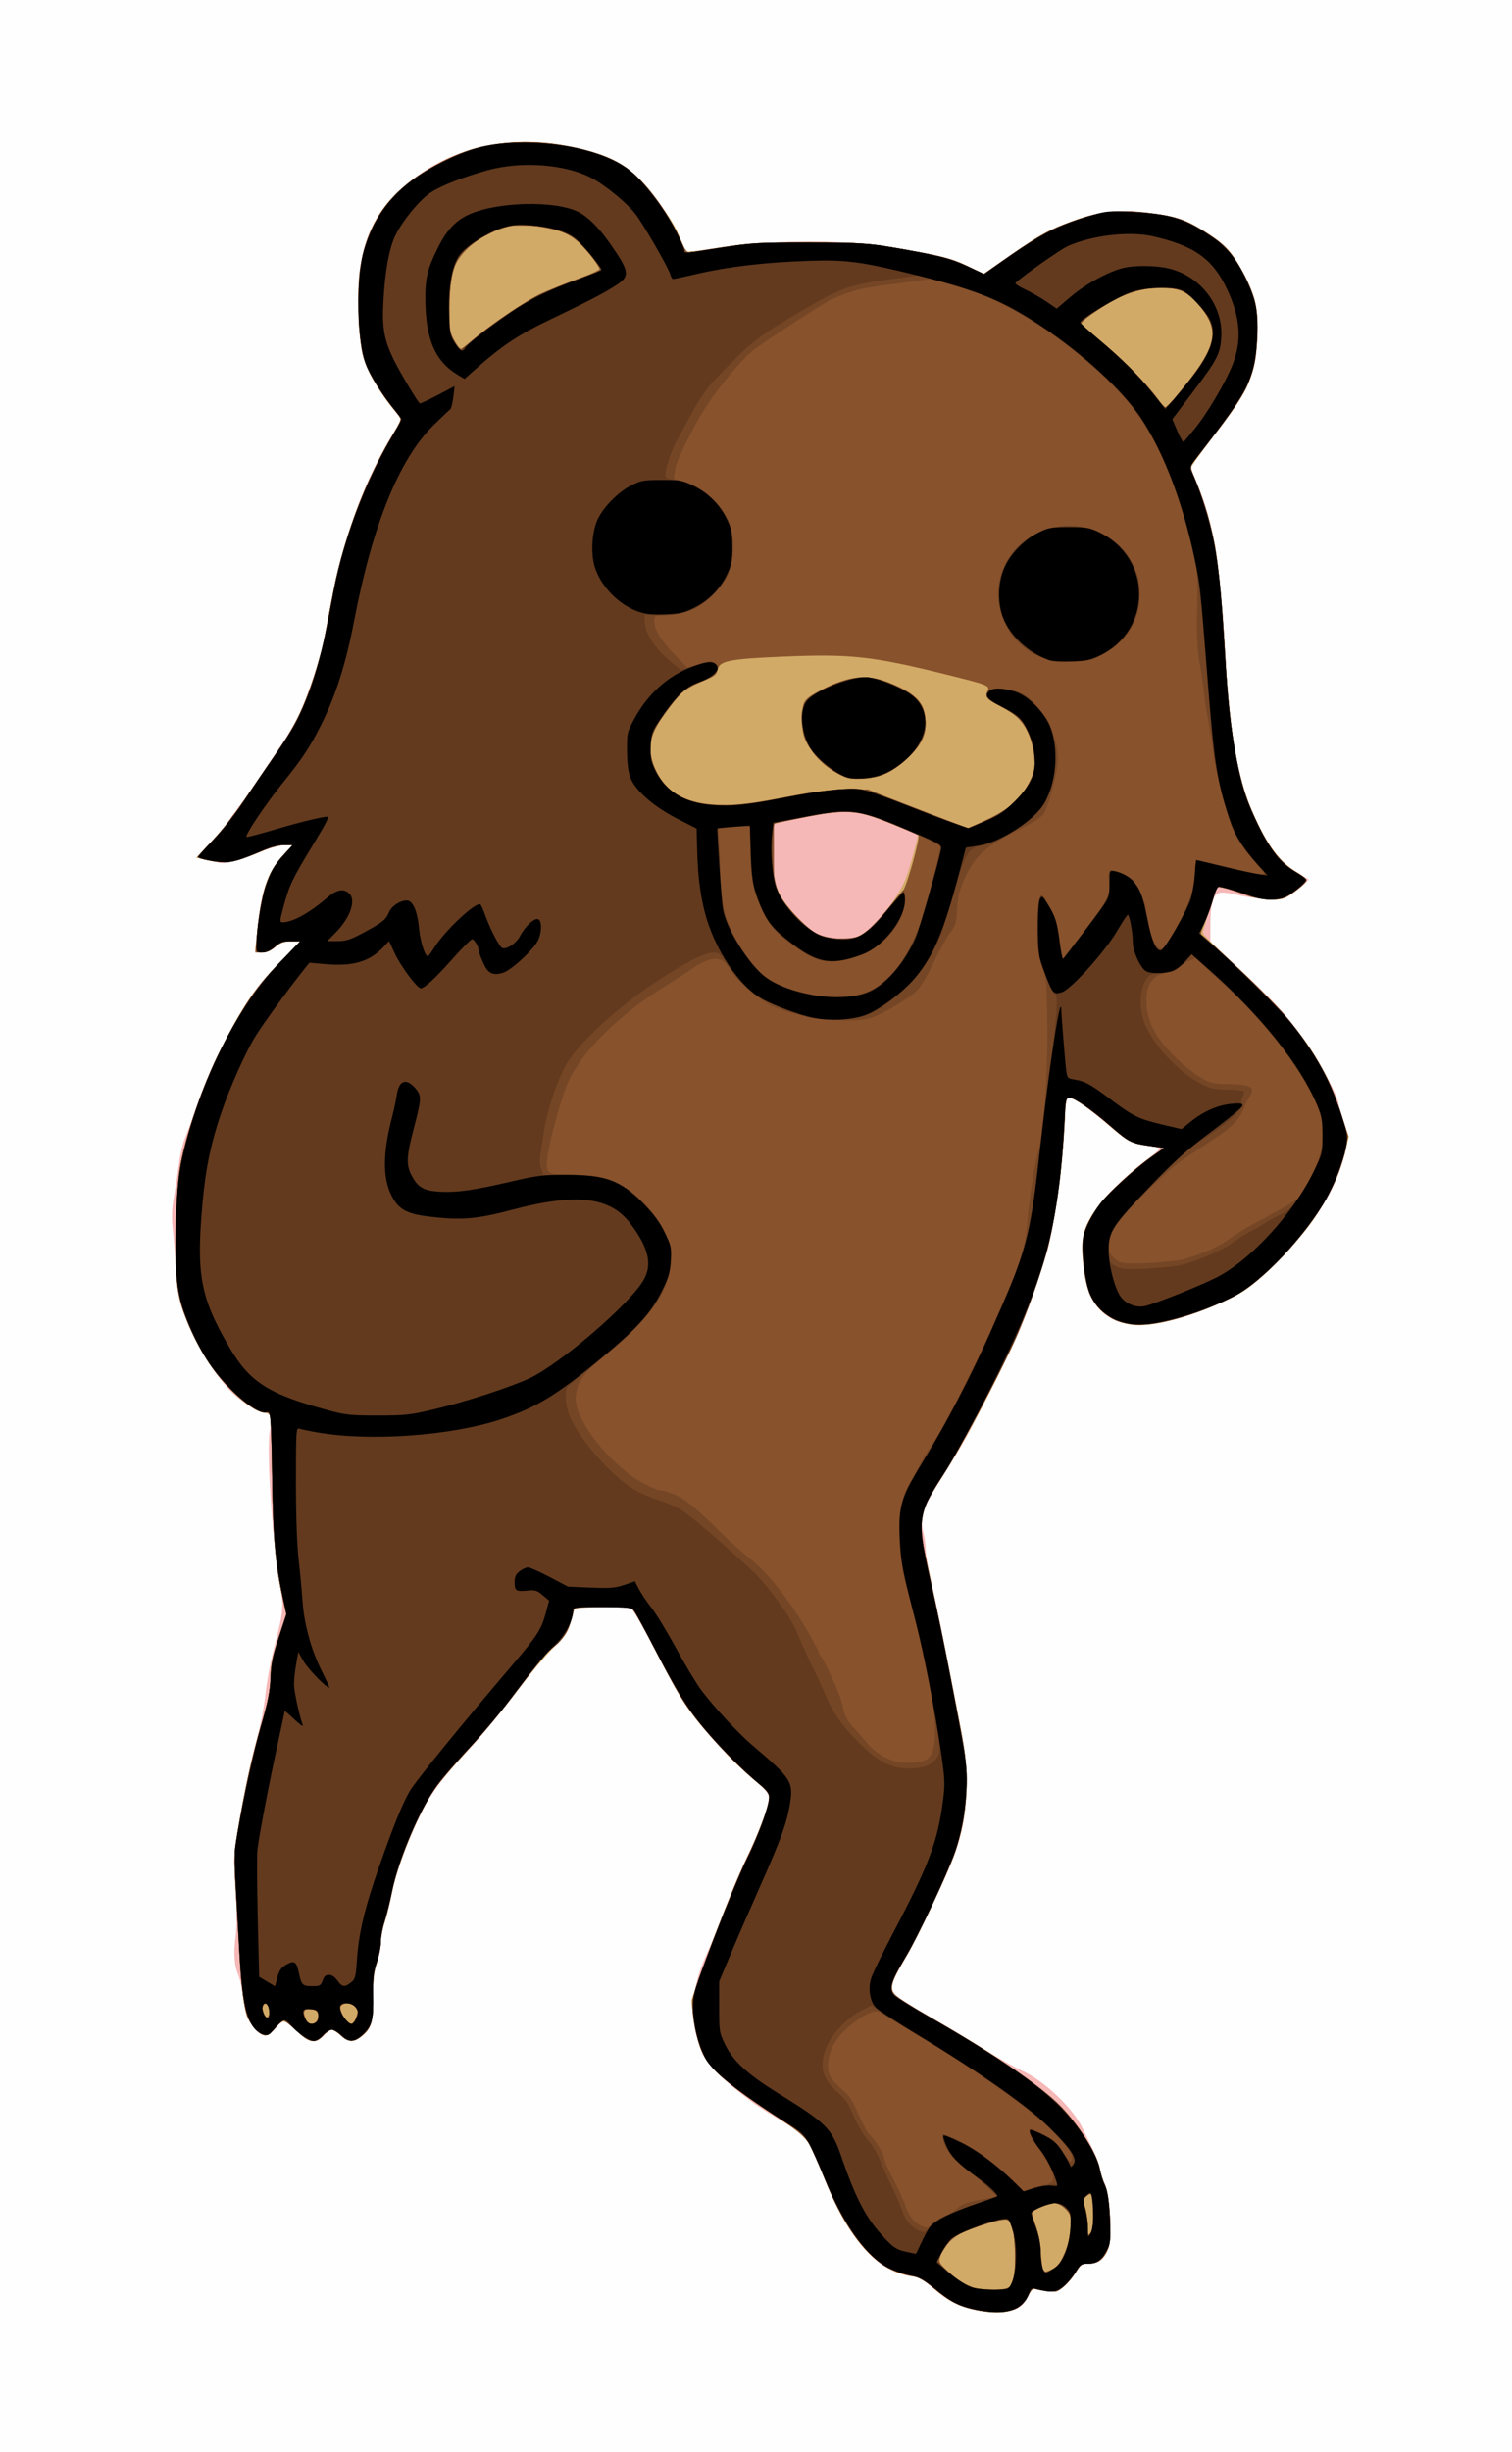 <?xml version="1.0" encoding="UTF-8" standalone="no"?>
<!-- Created with Inkscape (http://www.inkscape.org/) -->
<svg
    xmlns:inkscape="http://www.inkscape.org/namespaces/inkscape"
    xmlns:rdf="http://www.w3.org/1999/02/22-rdf-syntax-ns#"
    xmlns="http://www.w3.org/2000/svg"
    xmlns:cc="http://creativecommons.org/ns#"
    xmlns:dc="http://purl.org/dc/elements/1.1/"
    xmlns:sodipodi="http://sodipodi.sourceforge.net/DTD/sodipodi-0.dtd"
    xmlns:svg="http://www.w3.org/2000/svg"
    xmlns:ns1="http://sozi.baierouge.fr"
    xmlns:xlink="http://www.w3.org/1999/xlink"
    id="svg2"
    sodipodi:docname="New document 1"
    viewBox="0 0 802 1300"
    version="1.1"
    inkscape:version="0.47pre4 r22446"
  >
  <rect x="0" y="0" width="802" height="1300" fill="#808080" stroke="none"/>
  <sodipodi:namedview
      id="base"
      bordercolor="#666666"
      inkscape:pageshadow="2"
      inkscape:window-y="27"
      pagecolor="#ffffff"
      inkscape:window-height="639"
      inkscape:window-maximized="1"
      inkscape:zoom="0.35"
      inkscape:window-x="0"
      showgrid="false"
      borderopacity="1.0"
      inkscape:current-layer="layer1"
      inkscape:cx="1241"
      inkscape:cy="635.71432"
      inkscape:window-width="1280"
      inkscape:pageopacity="0.0"
      inkscape:document-units="px"
  />
  <g
      id="layer1"
      inkscape:label="Layer 1"
      inkscape:groupmode="layer"
      transform="translate(866 126.21)"
    >
    <g
        id="g2830"
        transform="translate(-840 -14.286)"
      >
      <path
          id="path2844"
          style="fill:#fefefe"
          d="m-26 538.08v-650h401 401v650 650h-401-401v-650z"
      />
      <path
          id="path2842"
          style="fill:#f6b7b7"
          d="m491.48 1112.7c-10.554-2.401-15.885-5.358-25.481-14.136-2.569-2.35-4.824-3.371-8.477-3.839-18.94-2.428-33.265-19.014-47.871-55.429-7.251-18.079-7.945-18.967-20.879-26.724-6.2-3.718-12.848-7.931-14.772-9.361-17.465-12.977-25.398-20.889-28.086-28.011-3.602-9.545-5.399-21.585-4.181-28.016 1.853-9.783 3.882-16.389 7.239-23.574 1.799-3.85 6.08-14.425 9.513-23.5s8.923-21.9 12.2-28.5c7.072-14.24 11.867-28.159 10.955-31.794-0.365-1.454-3.292-4.643-6.888-7.505-6.947-5.528-20.421-19.238-28.7-29.201-7.767-9.347-12.69-17.293-22.622-36.515-4.827-9.342-10.154-19.123-11.838-21.735l-3.061-4.75h-14.797c-10.99 0-14.885 0.322-15.138 1.25-3.428 12.584-3.743 13.151-11.519 20.75-4.221 4.125-12.961 14.583-19.42 23.241-6.46 8.657-16.563 20.982-22.451 27.389-16.858 18.342-22.046 25.086-27.17 35.323-7.664 15.311-13.96 32.152-15.976 42.731-1.029 5.399-2.813 12.614-3.965 16.035-1.152 3.42-2.095 8.412-2.095 11.093 0 2.681-0.932 7.533-2.071 10.782-1.677 4.782-2.049 8.13-1.955 17.582 0.132 13.237-0.893 16.896-5.914 21.121-4.153 3.494-7.178 3.416-11.406-0.297-1.879-1.65-4.045-3-4.812-3-0.767 0-2.58 1.35-4.028 3-4.137 4.715-7.479 4.13-14.724-2.579-6.505-6.022-6.731-6.037-11.372-0.751-3.568 4.064-6.495 4.235-9.915 0.58-3.981-4.254-5.47-8.052-6.657-16.972-0.602-4.522-1.75-9.792-2.552-11.712-2.324-5.562-2.808-11.454-1.677-20.412 0.737-5.841 0.738-13.699 0.002-26.184-0.966-16.393-0.883-18.814 1.027-29.877 3.644-21.112 7.02-37.243 10.484-50.093 1.853-6.875 3.868-17.45 4.476-23.5 0.609-6.05 2.506-16.4 4.215-23 5.487-21.184 5.549-21.923 3.053-36.783-3.941-23.469-6.878-69.631-5.044-79.295 1.225-6.456 0.472-9.418-2.397-9.434-2.802-0.015-9.28-3.686-15.287-8.663-7.138-5.913-16.03-18.471-22.481-31.75-7.038-14.488-8.697-20.433-9.449-33.872-0.314-5.612-1.065-15.017-1.67-20.901-0.918-8.934-0.834-12.231 0.511-20 0.885-5.116 2.092-13.033 2.681-17.594 0.589-4.56 1.992-10.41 3.118-13 1.126-2.59 4.053-10.558 6.504-17.708 5.457-15.92 12.994-31.857 23.149-48.953 6.388-10.754 9.712-15.04 19.585-25.25l11.891-12.297-4.891 0.041c-3.939 0.033-5.565 0.617-8.354 3-2.505 2.141-4.502 2.959-7.225 2.959-3.548 0-3.737-0.157-3.309-2.75 0.249-1.512 0.929-7.56 1.51-13.438 1.728-17.479 5.29-27.081 13.113-35.353l5.163-5.459h-4.202c-2.534 0-7.598 1.406-12.759 3.542-9.729 4.027-18.323 6.469-21.004 5.968-1.004-0.188-4.391-0.896-7.527-1.574l-5.702-1.233 8.952-9.702c4.931-5.38 8.96-10.12 8.96-10.58 0-0.46 0.865-1.764 1.922-2.9 1.057-1.135 5.238-7.014 9.292-13.064 4.053-6.05 10.341-15.275 13.973-20.5 3.632-5.225 8.415-13.1 10.629-17.5 5.229-10.39 12.512-32.457 14.689-44.5 9.234-51.098 18.437-77.537 38.333-110.13l2.213-3.625-3.684-4.375c-5.79-6.875-13.068-18.461-15.234-24.251-2.776-7.418-4.191-18.946-4.189-34.124 0.003-26.153 5.666-42.134 20.036-56.538 20.617-20.666 49.01-30.227 80.074-26.963 24.48 2.572 39.497 8.525 50.188 19.897 8.149 8.667 18.04 23.429 20.834 31.093 1.218 3.34 2.549 6.28 2.958 6.533 0.409 0.253 8.331-0.708 17.605-2.135 12.437-1.914 22.375-2.729 37.874-3.108 25.621-0.626 42.818 0.696 66.895 5.142 15.564 2.874 19.288 3.935 26.651 7.589l8.559 4.248 14.555-10.13c15.83-11.023 24.08-15.251 39.09-20.028 11.399-3.628 21.392-4.044 38.562-1.603 11.762 1.672 15.709 3.201 27.055 10.479 9.109 5.843 11.445 8.297 17.081 17.947 6.628 11.348 9.044 20.115 9.023 32.746-0.035 21.855-3.341 30.089-22.029 54.868l-13.609 18.044 1.916 4.456c10.097 23.479 13.878 45.389 16.731 96.956 2.18 39.401 6.682 64.636 14.708 82.433 7.844 17.396 13.79 25.29 23.48 31.177l5.955 3.617-2.26 2.406c-1.243 1.323-4.451 3.812-7.13 5.531-4.755 3.051-5.074 3.111-13.485 2.517-4.738-0.334-11.585-1.373-15.215-2.308-3.63-0.935-7.752-1.412-9.158-1.059-3.448 0.865-4.887 5.963-4.887 17.303l0 8.884 16.176 15c18.578 17.228 26.168 25.751 36.066 40.5 6.98 10.42 15.75 27.01 15.75 29.82 0 0.805 1.192 5.056 2.649 9.448 2.628 7.922 2.636 8.043 1.068 15.27-4.425 20.392-15.352 38.154-36.66 59.592-12.86 12.94-18.16 16.67-32.06 22.59-36.606 15.581-57.868 13.991-66.792-4.995-2.554-5.434-4.64-20.857-3.914-28.95 1.042-11.623 13.169-27.023 33.457-42.485 3.987-3.039 7.25-5.869 7.25-6.289 0-0.42-2.587-1.084-5.75-1.476-8.286-1.027-11.301-2.575-21.046-10.802-11.713-9.889-18.573-14.715-20.917-14.715-1.822 0-2.019 1.251-3.11 19.75-1.212 20.542-4.627 45.349-8.134 59.086-2.727 10.68-11.351 35.504-16.022 46.118-4.669 10.609-20.369 42.041-27.157 54.368-2.78 5.048-8.851 15.098-13.492 22.334-9.685 15.101-11.664 21.063-9.578 28.86 0.664 2.482 1.207 6.467 1.207 8.856s1.811 12.395 4.025 22.236c2.214 9.841 7.047 33.642 10.741 52.892 6.353 33.112 6.713 35.755 6.664 49-0.056 15.177-1.772 25.766-6.141 37.89-3.965 11.005-20.325 45.162-27.088 56.557-6.572 11.072-7.378 14.413-4.279 17.739 1.057 1.134 8.819 6.006 17.25 10.826 8.431 4.82 21.628 12.698 29.328 17.507s16.953 10.081 20.562 11.715c11.769 5.329 26.805 19.545 32.013 30.267 1.737 3.575 4.431 9.111 5.988 12.303 1.557 3.192 3.134 7.917 3.506 10.5 0.372 2.583 1.299 5.411 2.06 6.283 1.707 1.956 3.306 13.723 3.318 24.414 0.006 5.73-0.528 9.183-1.884 12.169-2.197 4.84-4.447 6.312-9.747 6.379-3.493 0.044-4.095 0.489-7.114 5.264-4.716 7.458-8.95 10.116-14.964 9.397-2.605-0.312-5.448-0.842-6.316-1.179-1.149-0.446-2.084 0.505-3.429 3.488-2.77 6.143-6.384 8.238-14.869 8.62-3.918 0.176-9.832-0.295-13.142-1.048z"
      />
      <path
          id="path2840"
          style="fill:#d2aa67"
          d="m491.32 1112.6c-8.989-1.954-13.937-4.489-21.864-11.202-5.713-4.838-7.932-6.089-11.721-6.608-18.698-2.563-33.874-19.808-47.161-53.593-7.986-20.306-7.039-19.198-28.761-33.63-23.926-15.896-33.156-24.57-36.604-34.398-1.241-3.539-2.769-10.514-3.394-15.5l-1.137-9.066 4.047-11.5c8.925-25.362 18.756-50.197 24.94-63 7.01-14.55 12.33-28.86 12.33-33.2 0-2.136-1.523-3.938-7.355-8.703-7.897-6.453-21.139-20.11-30.001-30.942-7.017-8.577-11.744-16.408-22.34-37.011-4.714-9.166-9.697-18.353-11.074-20.416l-2.503-3.75h-14.895c-11.036 0-14.999 0.324-15.296 1.25-0.22 0.688-1.125 3.86-2.011 7.049-1.391 5.008-2.665 6.849-9.34 13.5-4.251 4.236-13.17 14.901-19.819 23.701-6.649 8.8-18.053 22.525-25.342 30.5-7.289 7.975-15.229 17.262-17.646 20.637-7.804 10.901-19.52 39.362-22.473 54.598-1.047 5.4-2.804 12.492-3.905 15.76-1.101 3.268-2.002 7.934-2.002 10.368 0 2.434-0.951 7.506-2.114 11.27-1.681 5.444-2.08 9.128-1.948 18.014 0.188 12.71-0.873 16.438-5.878 20.65-4.153 3.494-7.178 3.416-11.406-0.297-1.879-1.65-4.034-3-4.788-3-0.754 0-2.645 1.35-4.203 3-4.348 4.607-7.392 4.07-14.566-2.571-6.578-6.09-7.021-6.117-11.561-0.678-1.632 1.955-3.639 3.25-5.035 3.25-2.391 0-6.44-4.027-8.919-8.87-1.917-3.746-3.624-16.257-4.589-33.63-0.458-8.25-1.334-23.637-1.946-34.194-1.032-17.793-0.963-20.072 0.938-31.216 3.925-23.002 7.842-40.763 12.491-56.627 3.813-13.011 4.72-17.627 4.908-24.963 0.191-7.481 0.918-11.061 4.308-21.215l4.078-12.215-1.445-6.785c-4.294-20.157-5.447-32.634-5.942-64.285-0.271-17.325-0.702-32.512-0.957-33.75-0.313-1.518-1.19-2.253-2.695-2.259-7.583-0.032-24.963-16.703-33.487-32.123-8.005-14.48-12.051-25.364-13.219-35.56-2.253-19.665-0.763-54.247 3.03-70.307 3.561-15.081 12.244-39.16 18.931-52.5 12.204-24.349 18.395-33.651 31.384-47.157l11.87-12.343h-4.726c-3.743 0-5.514 0.624-8.514 3-2.581 2.044-4.906 3-7.299 3-3.464 0-3.505-0.051-3.099-3.75 3.342-30.436 5.516-37.725 14.071-47.178l5.495-6.072-4.334 0.024c-2.384 0.013-7.034 1.168-10.334 2.567-16.429 6.963-20.578 7.693-30.696 5.404l-5.696-1.288 8.551-9.103c4.703-5.007 12.626-15.178 17.606-22.603 4.98-7.425 12.069-17.775 15.755-23 8.926-12.655 12.99-20.315 17.775-33.5 5.592-15.408 7.772-23.754 10.711-41 5.928-34.788 16.014-63.971 31.449-90.988l7.198-12.601-3.656-4.046c-5.28-5.88-13.04-18.132-15.33-24.24-2.78-7.439-4.13-18.581-4.13-34.131 0-29.876 8.559-49.197 28.295-63.87 26.314-19.563 55.827-24.919 90.705-16.46 18.148 4.401 27.84 10.979 39.266 26.648 8.063 11.057 10.075 14.406 12.727 21.189 1.183 3.025 2.479 5.838 2.88 6.252 0.401 0.413 8.582-0.481 18.178-1.987 16.005-2.512 19.806-2.738 45.949-2.739 29.91-0.001 33.845 0.35 61.217 5.469 11.686 2.185 16.556 3.626 23.647 6.995l8.93 4.244 13.853-9.72c16.02-11.252 21.11-13.988 35.41-19.052 13.06-4.627 24.61-5.477 41.93-3.087 12.673 1.749 19.677 4.676 31.724 13.257 6.781 4.83 10.123 9.11 15.561 19.929 6.021 11.978 7.034 16.984 6.455 31.874-0.827 21.259-3.636 27.588-23.878 53.793-6.489 8.401-11.607 15.724-11.374 16.274 12.235 28.845 14.95 42.942 18.01 93.5 3.185 52.629 7.12 73.442 18.062 95.531 6.281 12.68 12.251 20.048 20 24.682 2.992 1.79 5.44 3.825 5.44 4.522 0 0.698-2.749 3.292-6.11 5.766-5.556 4.09-6.621 4.496-11.75 4.474-6.027-0.025-9.424-0.741-18.14-3.823-3.025-1.069-6.85-2.219-8.5-2.555l-3-0.61-3.778 11.756c-2.078 6.466-3.766 12.262-3.75 12.881 0.016 0.619 8.587 9.121 19.048 18.894 31.787 29.696 44.698 47.896 54.024 76.155l4.331 13.123-2.161 8.852c-2.712 11.109-10.165 26.293-18.333 37.352-7.918 10.719-27.647 30.626-34.881 35.195-11.574 7.31-34.806 15.837-48.243 17.706-10.924 1.519-17.98 0.082-25.428-5.18-6.703-4.736-10.153-12.351-11.514-25.417-1.41-13.538-0.694-18.322 3.954-26.389 4.379-7.601 19.186-22.483 30.551-30.707l7.821-5.659-8.093-1.156c-8.998-1.286-11.571-2.673-22.048-11.882-8.431-7.411-17.381-13.511-19.824-13.511-1.793 0-1.985 1.075-2.632 14.75-2.362 49.925-11.99 86.172-35.213 132.57-11.683 23.344-21.453 41.026-29.379 53.177-8.755 13.421-9.514 15.057-10.862 23.428-0.748 4.644-0.573 7.677 0.821 14.237 0.974 4.585 4.077 19.136 6.894 32.336 2.818 13.2 7.497 36.375 10.398 51.5 4.785 24.948 5.271 28.753 5.234 41-0.043 14.04-1.704 24.867-5.6 36.5-3.445 10.285-19.771 44.928-26.496 56.222-6.949 11.67-7.872 14.017-6.956 17.668 0.683 2.721 3.099 4.337 27.003 18.061 32.777 18.819 57.643 36.828 67.293 48.738 8.042 9.924 14.099 20.419 15.41 26.698 0.644 3.087 2.019 7.454 3.054 9.704 2.437 5.298 3.748 27.176 1.955 32.609-1.97 5.968-5.304 8.799-10.367 8.799-4.027 0-4.532 0.299-6.545 3.881-1.2 2.135-4.041 5.561-6.314 7.615-3.821 3.452-4.481 3.693-8.753 3.193-2.541-0.297-5.52-0.818-6.62-1.157-1.622-0.5-2.466 0.27-4.466 4.072-4.189 7.962-12.869 10.121-27.717 6.893zm-61.82-728.39c8.412-3.827 22.02-21.057 25.775-32.636 2.749-8.476 5.941-20.672 5.493-20.985-0.147-0.103-5.995-2.52-12.995-5.372-19.005-7.743-23.881-8.194-45.273-4.189-9.35 1.751-17.38 3.555-17.844 4.008-0.464 0.454-0.689 7.522-0.5 15.707 0.334 14.458 0.437 15.07 3.605 21.502 3.102 6.296 12.017 16.016 18.716 20.405 5.1 3.342 17.29 4.167 23.023 1.559z"
      />
      <path
          id="path2838"
          style="fill:#88522c"
          d="m491.16 1112.6c-8.711-1.972-13.748-4.6-21.846-11.4-5.064-4.252-7.974-5.955-10.863-6.36-19.062-2.669-34.189-19.488-47.438-52.742-8.528-21.406-7.401-20.07-29.199-34.594-24.611-16.397-33.422-24.738-36.618-34.665-2.864-8.894-4.549-20.124-3.76-25.056 1.013-6.335 21.173-58.902 28.268-73.707 7.02-14.65 12.3-28.89 12.3-33.19 0-2.023-1.191-3.668-4.713-6.508-14.359-11.576-34.142-33.366-41.912-46.165-2.529-4.165-8.673-15.462-13.654-25.104s-9.911-18.768-10.957-20.281l-1.9-2.75h-14.963c-11.091 0-15.067 0.324-15.363 1.25-0.22 0.688-1.111 3.81-1.979 6.94-1.548 5.578-3.482 8.157-11.352 15.135-1.752 1.554-9.221 10.809-16.597 20.567-7.376 9.758-18.743 23.495-25.26 30.526-6.517 7.032-14.284 16.001-17.261 19.933-8.863 11.707-20.801 39.486-24.046 55.952-1.105 5.608-2.917 13.049-4.026 16.535-1.109 3.486-2.017 8.277-2.017 10.645 0 2.368-0.965 7.39-2.143 11.161-1.734 5.545-2.102 8.979-1.929 17.966 0.245 12.665-0.827 16.443-5.869 20.686-4.192 3.528-7.476 3.441-11.213-0.297-1.65-1.65-3.781-3-4.736-3-0.955 0-3.029 1.35-4.61 3-4.35 4.541-7.273 4.031-14.327-2.5-3.267-3.025-6.368-5.5-6.89-5.5-0.522 0-2.396 1.8-4.163 4-2.115 2.632-4.023 4-5.579 4-2.436 0-6.46-3.983-8.96-8.87-1.966-3.841-3.641-16.435-4.606-34.63-0.467-8.8-1.339-24.011-1.939-33.803-0.992-16.193-0.911-18.906 0.893-30 3.23-19.865 7.877-40.938 12.699-57.584 3.554-12.269 4.589-17.54 4.833-24.613 0.25-7.256 1.096-11.411 4.366-21.441l4.056-12.441-1.522-6.559c-4.138-17.826-5.479-32.195-5.977-64.059-0.271-17.325-0.702-32.512-0.957-33.75-0.297-1.438-1.194-2.25-2.485-2.25-3.982 0-10.575-4.409-18.52-12.388-9.417-9.456-16.476-20.448-22.891-35.646-3.69-8.742-4.715-12.563-5.653-21.072-1.405-12.753-0.485-50.132 1.5-60.894 3.416-18.521 12.119-43.63 21.663-62.5 11.268-22.279 18.265-32.643 30.848-45.691l11.388-11.809h-4.926c-4.011 0-5.568 0.549-8.388 2.959-2.384 2.038-4.566 2.972-7.005 3l-3.543 0.041 0.813-9.25c1.88-21.397 6.065-33.871 14.326-42.703l4.721-5.047-4.387 0.024c-2.413 0.013-7.087 1.168-10.387 2.567-11.214 4.752-16.992 6.528-21.318 6.552-4.422 0.02-14.165-1.94-14.165-2.86 0-0.283 3.646-4.367 8.101-9.074 4.512-4.766 12.907-15.682 18.947-24.635 5.965-8.842 13.376-19.676 16.47-24.076 3.093-4.4 7.374-11.6 9.513-16 5.691-11.708 12.563-33.263 14.982-47 8.26-46.892 19.509-78.402 38.938-109.08 1.196-1.888 0.798-2.724-4.274-9-7.316-9.05-13.197-19.455-15.216-26.919-2.223-8.217-3.138-36.005-1.517-46.058 3.327-20.625 11.574-34.759 27.267-46.732 8.482-6.471 22.354-13.642 32.181-16.634 23.891-7.275 61.868-3.109 80.308 8.809 9.883 6.388 21.425 21.079 29.036 36.956 4.434 9.25 4.508 9.336 7.621 8.781 24.429-4.354 33.601-5.12 61.143-5.108 29.548 0.013 34.145 0.433 60.917 5.563 11.644 2.231 16.836 3.77 23.663 7.015l8.746 4.156 12.837-9.009c16.36-11.477 23.22-15.173 36.84-19.841 13.55-4.642 24.19-5.41 41.5-2.994 12.769 1.782 17.482 3.669 29.576 11.839 8.152 5.507 12.301 10.498 17.721 21.315 6.011 11.997 7.022 16.995 6.448 31.874-0.404 10.469-1.004 14.504-3.019 20.299-3.699 10.639-7.478 16.411-28.042 42.836l-4.723 6.069 2.973 6.558c3.713 8.189 8.553 24.347 10.518 35.114 1.816 9.952 4.083 34.593 5.536 60.192 1.742 30.68 5.328 55.695 10.097 70.444 1.166 3.606 4.576 11.612 7.577 17.791 6.151 12.664 12.682 20.659 20.434 25.012 2.696 1.514 4.902 3.26 4.902 3.881 0.001 0.621-2.55 3.096-5.669 5.5-5.629 4.34-5.728 4.372-13.75 4.351-6.356-0.016-9.467-0.578-14.58-2.634-3.575-1.438-8.075-2.886-10-3.219l-3.5-0.605-3.09 9.24c-1.7 5.082-3.719 10.722-4.486 12.535-1.001 2.364-1.082 3.494-0.287 4 3.664 2.329 38.32 35.713 43.67 42.066 14.664 17.417 22.991 31.808 29.257 50.56l4.623 13.835-2.123 9.189c-2.682 11.606-9.829 26.181-18.589 37.911-8.079 10.818-21.823 25.218-29.945 31.375-16.466 12.482-51.493 23.931-65.231 21.322-7.286-1.384-9.883-2.631-14.677-7.05-5.338-4.92-8.365-11.609-9.617-21.253-2.116-16.294-1.174-21.352 5.96-31.978 5.16-7.66 21.07-22.78 31.04-29.47l5.5-3.69-8.03-1.149c-9.638-1.38-10.708-1.911-19.837-9.865-10.361-9.027-19.712-15.59-22.212-15.59-2.1 0-2.204 0.498-2.861 13.75-2.157 43.506-9.098 74.739-24.725 111.25-7.461 17.431-30.408 60.908-39.616 75.058-4.495 6.907-8.89 14.557-9.767 17-2.779 7.739-2.114 15.642 3.362 39.942 4.578 20.316 12.123 58.316 17.373 87.5 3.097 17.218 1.55 36.674-4.333 54.487-3.635 11.004-19.351 44.507-26.797 57.124-6.921 11.727-8.038 15.188-6.08 18.846 0.537 1.004 9.425 6.67 19.75 12.592 29.149 16.718 54.512 33.775 66.384 44.645 10.014 9.169 21.165 26.004 22.979 34.694 0.644 3.087 2.019 7.454 3.054 9.704 2.439 5.304 3.748 27.176 1.952 32.618-1.864 5.649-5.609 8.789-10.482 8.791-3.78 0-4.342 0.363-6.923 4.448-1.545 2.446-4.43 5.87-6.412 7.61-3.224 2.831-4.085 3.107-8.191 2.626-2.523-0.296-5.488-0.815-6.588-1.154-1.609-0.496-2.447 0.234-4.286 3.731-1.257 2.391-3.686 5.175-5.398 6.186-4.101 2.422-14.519 2.916-22.66 1.073zm17.532-11.309c3.858-2.453 5.419-18.578 2.824-29.169-0.971-3.963-2.29-7.407-2.932-7.653-1.758-0.675-17.982 4.269-24.417 7.44-5.784 2.85-10.344 8.054-11.663 13.31-0.544 2.166 0.148 3.255 4.617 7.274 5.676 5.103 9.661 7.5 14.382 8.649 4.051 0.986 15.712 1.087 17.187 0.149zm29.813-18.395c1.96-4.368 2.973-8.525 3.293-13.513 0.447-6.968 0.362-7.304-2.589-10.255-1.984-1.984-4.04-3.044-5.878-3.029-3.079 0.024-10.693 3.144-11.718 4.801-0.351 0.567 0.331 3.427 1.514 6.354 1.288 3.185 2.448 8.995 2.89 14.467 0.406 5.029 1.044 9.639 1.417 10.243 0.467 0.755 1.86 0.495 4.459-0.83 3.005-1.533 4.361-3.222 6.612-8.237zm15.276-22.043c-0.215-4.798-0.7-9.033-1.078-9.411-0.378-0.378-1.539 0.084-2.58 1.026-1.747 1.581-1.786 2.067-0.506 6.319 0.763 2.534 1.401 6.898 1.418 9.698 0.03 4.796 0.122 4.975 1.584 3.091 1.211-1.56 1.466-3.919 1.161-10.723zm-411.98-101.02c2.99-2.99 0.847-6.8-3.823-6.8-2.687 0-3.343 1.702-1.952 5.06 1.268 3.061 3.716 3.799 5.775 1.74zm19.955-0.05c0.55-0.688 1.321-2.295 1.713-3.572 1.3-4.236-4.291-7.846-8.257-5.33-1.501 0.953-0.155 5.451 2.513 8.4 1.881 2.079 2.689 2.179 4.031 0.502zm-44.77-5.059c-0.02-2.923-1.496-5.111-2.873-4.26-1.369 0.846-1.389 1.71-0.114 5.064 1.136 2.987 3.01 2.483 2.987-0.804zm311.77-570.03c3.956-1.435 9.483-6.672 17.585-16.665 3.345-4.125 6.349-7.725 6.677-8 1.839-1.543 9.24-28.063 8.143-29.177-0.367-0.372-6.517-3.036-13.667-5.919-19.112-7.707-24.169-8.123-46-3.783l-17 3.379 0.003 16c0.003 15.995 0.004 16.002 3.144 22 2.99 5.711 12.59 16.03 18.473 19.856 5.008 3.257 16.731 4.453 22.642 2.309zm69.704-62.602c11.393-5.495 17.312-10.962 21.954-20.279 3.208-6.437 3.334-12.444 0.447-21.238-2.767-8.428-7.343-13.671-15.395-17.635-7.971-3.924-9.129-5.175-7.698-8.317 1.433-3.144 0.843-3.377-23.936-9.482-36.932-9.099-48.999-10.415-82.765-9.029-30.303 1.244-35.491 2.254-36.459 7.094-0.466 2.332-1.546 3.32-5.349 4.897-11.076 4.593-13.447 6.289-19.379 13.866-11.841 15.123-13.651 23.208-7.811 34.895 5.921 11.849 15.676 17.154 32.924 17.904 10.727 0.467 12.214 0.279 41.5-5.225 7.7-1.447 18.725-2.853 24.5-3.123 11.921-0.558 9.743-1.169 46 12.889 10.725 4.158 19.889 7.596 20.365 7.641 0.476 0.044 5.471-2.142 11.101-4.857zm-79.126-23.532c-7.25-3.681-13.411-9.414-16.844-15.675-2.559-4.666-2.941-6.404-2.966-13.499-0.035-9.692 0.551-10.583 10.302-15.679 14.099-7.367 24.059-8.437 35.668-3.831 14.742 5.85 19.456 11.096 19.456 21.654 0 6.796-2.636 12.027-9.146 18.148-7.958 7.483-14.621 10.586-23.81 11.09-6.585 0.361-8.129 0.092-12.66-2.208zm177.56-199.28c19.341-22.984 23.268-32.148 18.108-42.262-2.364-4.633-7.094-10.211-11.046-13.025-7.893-5.62-25.124-4.27-38.699 3.033-9.509 5.115-18.735 11.936-17.594 13.006 0.465 0.436 6.431 5.56 13.257 11.387 11.044 9.426 24.134 23.173 28.698 30.138 0.891 1.36 1.994 2.473 2.45 2.473 0.456 0 2.628-2.138 4.827-4.75zm-371.61-31.52c9.708-8.226 28.02-20.538 35.985-24.195 3.979-1.827 12.522-5.243 18.985-7.591 6.463-2.348 11.75-4.716 11.75-5.262 0-1.431-4.576-7.43-9.873-12.943-5.462-5.685-11.433-8.172-23.463-9.773-6.395-0.851-9.914-0.847-14.066 0.015-13.637 2.831-27.055 13.096-30.093 23.02-2.141 6.995-3.136 27.038-1.618 32.619 0.993 3.653 4.483 9.381 5.716 9.381 0.252 0 3.256-2.372 6.677-5.27z"
      />
      <path
          id="path2836"
          style="fill:#754625"
          d="m491.48 1112.6c-9.025-1.965-12.342-3.652-21.132-10.749-5.854-4.727-9.076-6.622-11.934-7.022-18.495-2.59-34.498-19.971-46.451-50.45-1.685-4.295-4.883-11.634-7.107-16.309l-4.044-8.5-11.956-7.5c-23.985-15.045-37.184-25.917-41.365-34.071-3.547-6.919-5.757-16.528-5.848-25.429-0.08-7.859 0.118-8.521 11.176-37.5 6.191-16.225 13.989-35.125 17.327-42 6.64-13.7 11.85-27.83 11.85-32.16 0-2.236-1.572-4.077-8.25-9.66-9.077-7.589-16.71-15.474-27.374-28.282-8.874-10.658-12.97-17.275-24.459-39.512-5.089-9.85-10.108-19.146-11.153-20.659l-1.9-2.75h-15.304-15.304l-0.648 4.055c-1.04 6.505-4.566 12.85-9.005 16.206-4.64 3.508-7.923 7.427-22.836 27.256-5.784 7.69-15.333 19.158-21.22 25.483-20.903 22.455-25.186 29.118-36.084 56.134-2.359 5.849-5.237 15.299-6.395 21-1.158 5.701-2.997 13.219-4.086 16.705-1.089 3.486-1.981 8.338-1.981 10.782 0 2.443-0.957 7.241-2.127 10.661-1.757 5.136-2.094 8.259-1.937 17.935 0.216 13.294-0.95 17.167-6.421 21.34-4.233 3.228-7.03 3.083-10.669-0.556-1.65-1.65-3.781-3-4.736-3-0.955 0-3.029 1.35-4.61 3-4.35 4.541-7.273 4.031-14.327-2.5-3.267-3.025-6.318-5.5-6.78-5.5-0.461 0-2.482 1.907-4.489 4.238-3.355 3.896-3.879 4.157-6.487 3.24-1.56-0.549-4.167-2.89-5.793-5.203-3.704-5.271-5.339-14.497-6.603-37.275-0.504-9.075-1.393-24.665-1.977-34.644-1.02-17.439-0.963-18.714 1.465-32.823 3.846-22.348 7.159-37.194 12.122-54.331 3.544-12.236 4.585-17.539 4.84-24.647 0.261-7.293 1.112-11.473 4.372-21.474l4.048-12.418-1.528-6.582c-4.085-17.596-5.46-32.264-5.963-63.582-0.577-35.952-0.715-37.493-3.304-36.815-5.618 1.469-23.104-14.21-31.909-28.612-8.056-13.178-13.823-27.905-15.104-38.572-2.155-17.952-0.88-53.64 2.425-67.894 5.05-21.776 14.218-45.98 24.488-64.651 10.75-19.545 16.322-27.4 27.737-39.105l10.581-10.85h-4.946c-4.034 0-5.585 0.546-8.408 2.959-2.251 1.924-4.599 2.974-6.712 3-3.098 0.039-3.25-0.135-3.242-3.709 0.017-7.57 2.068-21.937 4.103-28.738 2.824-9.438 5.233-13.897 10.619-19.654l4.544-4.858-4.387 0.044c-4.449 0.044-5.238 0.287-19.302 5.941-4.716 1.896-9.695 3.182-12.318 3.182-4.603 0-14.267-1.971-14.267-2.91 0-0.299 3.525-4.215 7.832-8.702 7.029-7.321 14.037-17.035 37.755-52.328 9.853-14.662 17.666-35.13 21.999-57.63 1.387-7.203 3.396-17.677 4.464-23.276 5.111-26.793 17.9-59.97 31.907-82.776 2.686-4.373 3.951-7.378 3.407-8.094-11-14.476-13.814-18.605-16.466-24.161-3.977-8.334-5.883-20.487-5.892-37.581-0.02-36.944 13.486-58.73 46.522-75.039 22.738-11.225 52.293-12.347 80.663-3.061 13.924 4.558 21.736 10.995 33.386 27.51 5.42 7.614 12.46 21.068 12.46 23.724 0 1.58-0.471 1.623 22.5-2.043 12.078-1.928 17.912-2.237 42.5-2.254 30.13-0.021 34.611 0.382 61.417 5.518 11.643 2.231 16.836 3.77 23.661 7.014l8.744 4.155 11.307-7.873c16.76-11.668 22.52-15.054 31.37-18.442 19.05-7.288 28.703-8.345 49.5-5.417 11.545 1.625 18.925 4.79 30.676 13.158 8.627 6.143 17.492 20.198 20.835 33.031 3.214 12.34 1.179 33.412-4.419 45.751-1.508 3.325-8.334 13.411-15.167 22.412-6.833 9.002-12.983 17.125-13.665 18.052-1.029 1.398-0.646 3.097 2.246 9.954 9.365 22.206 12.57 41.673 15.496 94.128 2.755 49.387 9.132 76.141 23.477 98.5 4.114 6.412 8.804 10.96 14.771 14.323 2.612 1.472 4.749 3.185 4.75 3.805 0.001 0.621-2.526 3.078-5.613 5.46-4.968 3.833-6.326 4.377-11.792 4.725-4.948 0.315-7.96-0.21-15.136-2.64-4.927-1.668-10.349-3.309-12.048-3.647-3.075-0.611-3.098-0.583-4.849 5.886-0.968 3.575-3.015 9.156-4.55 12.401l-2.791 5.901 10.14 9.064c27.299 24.401 42.262 41.182 53.054 59.497 5.459 9.264 8.289 15.847 12.517 29.116 3.489 10.95 3.375 13.625-1.162 27.108-8.169 24.282-36.444 57.8-57.763 68.474-16.622 8.323-36.386 14.213-48.007 14.307-12.575 0.102-22.454-5.934-26.997-16.495-2.549-5.926-4.437-21.179-3.562-28.786 0.692-6.021 5.798-15.673 11.719-22.157 5.806-6.357 18.752-17.708 25.153-22.056l6.17-4.19-8.022-1.146c-9.629-1.376-10.699-1.908-19.828-9.862-10.519-9.164-19.724-15.59-22.333-15.59-2.037 0-2.302 0.486-2.315 4.25-0.068 18.787-4.031 52.684-8.388 71.75-2.835 12.405-11.816 38.069-18.528 52.947-8.303 18.402-29.422 58.092-37.541 70.553-8.998 13.809-10.341 16.656-11.629 24.654-0.856 5.314-0.414 8.221 5.026 33.086 5.401 24.683 11.95 57.797 17.26 87.26 3.1 17.204 1.559 36.623-4.323 54.487-3.154 9.577-20.086 46.095-25.208 54.367-2.433 3.93-5.645 9.503-7.137 12.384-2.699 5.212-2.703 5.255-0.864 8.384 1.389 2.364 6.821 5.992 21.849 14.594 30.097 17.228 54.897 34.044 65.72 44.564 10.053 9.771 20.883 26.875 22.301 35.22 0.374 2.2 1.546 5.854 2.605 8.12 2.781 5.95 3.764 28.282 1.479 33.586-2.412 5.598-5.285 7.793-10.2 7.793-3.92 0-4.396 0.306-6.773 4.363-1.406 2.4-4.222 5.825-6.257 7.612-3.328 2.922-4.162 3.195-8.288 2.711-2.523-0.296-5.593-0.846-6.82-1.224-1.831-0.563-2.427-0.171-3.314 2.176-3.498 9.258-13.069 12.247-28.473 8.892zm17.908-12.062c0.843-0.843 1.887-3.205 2.321-5.25 1.307-6.157 0.742-22.308-0.935-26.718-1.44-3.789-1.719-3.984-5.272-3.691-4.697 0.387-22.156 6.56-25.504 9.019-1.375 1.01-3.963 4.255-5.751 7.211l-3.251 5.376 3.718 3.807c4.778 4.893 10.187 8.624 14.982 10.335 5.405 1.928 17.73 1.873 19.691-0.088zm24.738-10.611c3.714-2.57 7.873-14.187 7.873-21.991 0-5.32-0.34-6.359-2.923-8.943-1.755-1.755-3.978-2.923-5.565-2.923-2.774 0-12.515 3.795-12.508 4.873 0.002 0.345 1.118 3.777 2.479 7.627 1.593 4.505 2.482 9.204 2.496 13.185 0.012 3.402 0.457 7.331 0.989 8.731 1.061 2.792 2.476 2.681 7.159-0.559zm19.827-26.357c0.013-3.3-0.258-7.708-0.603-9.795l-0.627-3.795-2.245 2.109c-2.137 2.008-2.179 2.329-0.862 6.704 0.761 2.527 1.399 7.111 1.418 10.186 0.034 5.353 0.096 5.485 1.465 3.091 0.792-1.385 1.44-5.176 1.454-8.5zm-85.359 3.37c1.048-1.171 3.93-3 6.405-4.064s5.665-3.046 7.09-4.404c1.929-1.84 4.925-2.915 11.753-4.217l9.163-1.748-5.253-5.079c-2.889-2.794-7.304-6.454-9.81-8.134-2.506-1.68-6.165-4.834-8.129-7.009-3.399-3.763-6.354-10.141-5.644-12.184 0.182-0.523 4.38 0.996 9.33 3.376 8.798 4.229 24.889 16.513 30.739 23.465l2.459 2.923 5.401-1.865c2.97-1.026 6.133-1.879 7.028-1.897 0.895-0.018 2.2-0.722 2.899-1.565 1.831-2.206-0.433-8.441-5.628-15.498-4.958-6.735-6.399-9.306-6.399-11.417 0-1.251 1.459-0.844 7.044 1.969 6.02 3.032 7.608 4.42 10.922 9.547 3.32 5.137 3.971 5.705 4.528 3.95 0.985-3.105-2.375-7.7-13.278-18.16-10.949-10.504-40.865-31.43-69.716-48.767-9.35-5.619-17.739-10.717-18.642-11.331-4.059-2.756-18.978 7.469-24.403 16.725-3.303 5.635-4.223 13.129-2.113 17.209 0.868 1.679 3.734 4.858 6.368 7.065 3.895 3.263 5.515 5.708 8.676 13.095 2.138 4.995 4.793 9.884 5.901 10.864 2.883 2.549 7.712 10.353 7.712 12.463 0 0.984 2.182 5.959 4.848 11.054 2.666 5.096 5.603 11.554 6.527 14.353 2.068 6.267 6.765 11.011 11.22 11.333 0.602 0.043 1.952-0.879 3-2.051zm-326.65-107.27c0.66-0.795 1.052-2.482 0.872-3.75-0.265-1.869-1.035-2.364-4.077-2.615-4.14-0.343-4.661 0.717-2.59 5.263 1.285 2.82 3.948 3.327 5.794 1.102zm21.066-2.118c1.009-3.057 0.927-3.838-0.577-5.5-3.086-3.41-9.229-1.987-8.009 1.855 0.947 2.983 4.499 7.207 6.061 7.207 0.742 0 1.879-1.603 2.526-3.563zm-46.193-3.988c-0.18-1.537-0.89-2.979-1.578-3.205-1.891-0.621-2.664 2.552-1.334 5.472 1.478 3.243 3.384 1.758 2.912-2.267zm348.41-132.57c8.458-4.526 5.583-31.754-9.224-87.372-3.656-13.732-4.33-17.842-4.76-29-0.564-14.659 0.847-22.547 5.449-30.464 1.45-2.495 3.716-6.701 5.034-9.348s4.748-8.272 7.62-12.5c5.869-8.639 23.25-42.461 29.645-57.688 2.31-5.5 5.988-13.94 8.173-18.756 7.615-16.783 10.916-28.145 11.839-40.744 0.829-11.32 3.977-31.282 5.896-37.384 2.651-8.427 4.86-39.321 4.62-64.616-0.227-23.929-0.387-25.9-2.593-32-2.051-5.668-2.357-8.355-2.396-21-0.027-8.992 0.381-15.22 1.076-16.394 0.998-1.688 1.543-1.143 4.995 5 3.243 5.771 4.119 8.624 5.38 17.509l1.506 10.615 11-14.378c13.343-17.44 14.698-20.071 13.895-26.982-0.395-3.401-0.205-5.371 0.564-5.846 0.638-0.394 3.693 0.564 6.788 2.129 7.393 3.738 10.508 9.199 12.748 22.346 1.87 10.977 4.129 16.375 7.027 16.79 1.632 0.234 3.209-1.797 8.153-10.5 7.07-12.46 10.32-22.04 10.32-30.41 0-3.242 0.278-5.895 0.617-5.895s6.977 1.532 14.75 3.405c14.028 3.38 21.633 4.818 21.633 4.09 0-0.208-2.266-2.969-5.036-6.134-6.752-7.716-10.516-13.549-12.962-20.086-2.983-7.973-7.811-27.581-9.056-36.775-0.596-4.4-1.941-12.5-2.99-18s-2.176-12.925-2.505-16.5-1.31-10.325-2.182-15c-1.066-5.718-1.502-12.919-1.332-22 0.482-25.709 0.461-25.961-3.311-41.154-11.64-46.89-25.24-70.95-53.99-95.523-24.88-21.257-47.72-34.262-72.54-41.291l-11.172-3.165-16.216 2.131c-8.919 1.172-18.099 2.548-20.4 3.057-4.91 1.087-14.953 4.733-17.815 6.468-14.176 8.594-35.272 22.419-40 26.214-7.939 6.372-23.106 25.49-29.153 36.748-8.771 16.329-11.349 21.959-12.201 26.645l-0.842 4.628 5.654 1.572c10.408 2.894 20.586 12.573 24.192 23.007 7.981 23.094-9.312 47.172-34.375 47.863-5.501 0.152-5.774 0.281-5.753 2.73 0.04 4.677 3.743 10.873 10.734 17.963l6.902 6.998 5.921-1.839c6.167-1.915 8.937-1.476 10.118 1.601 0.834 2.174-3.314 5.716-9.197 7.854-2.75 0.999-6.045 2.492-7.323 3.318-3.266 2.111-14.79 17.104-17.158 22.323-3.044 6.707-2.68 14.209 1.049 21.673 6.003 12.014 15.575 17.229 32.932 17.945 10.768 0.444 14.089 0.019 42-5.368 9.321-1.799 17.215-2.651 25.5-2.752l12-0.146 14 5.696c7.7 3.133 19.607 7.772 26.459 10.31l12.459 4.614 8.977-3.81c10.96-4.652 18.789-11.427 23.569-20.394 3.013-5.653 3.245-6.72 2.779-12.792-0.625-8.158-3.946-17.174-7.713-20.941-1.558-1.558-6.056-4.526-9.997-6.597-7.644-4.017-9.041-5.668-6.937-8.203 1.997-2.406 12.322-1.468 18.429 1.674 10.094 5.195 18.84 21.338 18.66 34.442-0.091 6.607-4.848 24.811-7.568 28.963-0.967 1.476-5.072 4.258-9.415 6.383-19.851 9.71-26.037 14.756-31.446 25.654-3.719 7.493-4.749 11.384-5.126 19.359-0.299 6.322-0.748 7.772-3.539 11.44-1.758 2.31-5.677 9.376-8.71 15.701-3.032 6.325-6.946 13.002-8.697 14.838-4 4.195-18.047 12.586-24.723 14.77-11.041 3.611-40.1-0.064-53.214-6.73-6.11-3.1-14.69-10.19-18.74-15.49-1.925-2.519-4.248-5.547-5.162-6.728-2.863-3.7-9.152-2.93-16.338 2-3.3 2.264-10.05 6.617-15 9.674-24.414 15.075-43.551 33.678-51.618 50.178-3.746 7.661-10.508 32.214-11.607 42.143-0.816 7.37 0.189 8.072 11.647 8.139 18.216 0.107 28.487 3.843 38.73 14.086 25.433 25.433 19.61 49.793-19.516 81.631-11.567 9.412-14.468 13.298-15.679 21-1.497 9.521 11.072 28.437 27.543 41.452 5.388 4.257 14.649 9.048 17.491 9.048 0.789 0 3.908 0.926 6.932 2.057 5.524 2.067 11.826 7.259 26.631 21.943 3.605 3.575 9.342 8.681 12.75 11.346 10.423 8.152 21.964 22.687 32.478 40.904 3.095 5.362 5.31 9.757 4.923 9.765-0.387 0.008-0.254 0.346 0.296 0.75 1.98 1.455 11.386 21.756 12.143 26.208 0.931 5.479 2.694 9.299 5.707 12.365 1.733 1.764 4.866 5.331 6.963 7.928 4.418 5.472 10.64 9.425 16.834 10.695 4.693 0.963 12.281 0.414 15.093-1.09zm-45.95-522.37c-11.399-5.786-18.881-15.845-19.956-26.83-0.828-8.458 1.09-12.279 8.361-16.658 3.407-2.052 9.382-4.756 13.279-6.009 10.503-3.377 17.587-2.565 29.586 3.392 10.397 5.162 13.339 8.512 14.203 16.181 0.864 7.666-1.401 13.184-8.225 20.039-8.273 8.31-14.914 11.59-24.537 12.118-6.601 0.362-8.125 0.094-12.711-2.234zm107.44-61.87c-7.185-3.025-11.979-6.635-15.918-11.989-13.49-18.336-7.52-43.773 12.597-53.677 19.699-9.698 42.38-2.332 51.81 16.825 2.951 5.995 3.275 7.52 3.228 15.185-0.043 6.994-0.519 9.537-2.66 14.195-3.477 7.566-9.424 13.814-17.035 17.9-5.706 3.063-7.125 3.384-16.252 3.673-8.768 0.278-10.711 0.018-15.77-2.112zm74.925 318.92c9.39-2.543 18.798-6.658 23.794-10.407 2.778-2.084 7.976-5.369 11.551-7.298 26.449-14.276 25.402-13.552 29.212-20.178 7.503-13.046 9.24-18.342 9.24-28.174 0-7.537-0.428-9.976-2.634-15.001-9.562-21.783-28.349-45.814-53.53-68.471l-11.211-10.087-3.289 1.391c-1.809 0.765-4.128 2.334-5.154 3.486-1.082 1.214-3.712 2.371-6.262 2.753-8.575 1.286-12.015 6.838-11.124 17.949 0.714 8.896 5.31 17.148 14.75 26.48 4.172 4.125 10.249 9.075 13.503 11 5.391 3.188 6.648 3.511 14.131 3.622 13.147 0.196 15.599 1.602 12.045 6.905-0.727 1.085-1.924 3.547-2.66 5.473-2.352 6.153-6.081 10.094-15.493 16.372-5.053 3.37-12.976 8.679-17.606 11.797-8.757 5.897-28.524 25.415-34.727 34.289-3.72 5.322-5.174 12.941-2.975 15.588 3.997 4.813 5.536 5.158 19.939 4.473 7.51-0.357 15.835-1.24 18.5-1.962zm-166.46-142.22c10.774-4.835 21.465-19.021 26.93-35.732 4.275-13.073 11.093-39.578 10.547-41.001-0.483-1.259-24.593-11.956-35.079-15.564-10.35-3.561-18.993-3.516-37.097 0.191l-16 3.276-0.649 7.5c-0.978 11.303 0.519 23.793 3.643 30.397 3.089 6.53 13.876 17.648 19.929 20.541 5.469 2.614 14.961 3.574 20.52 2.077 4.857-1.308 11.856-7.903 20.056-18.9 2.475-3.319 4.838-6.053 5.25-6.075s0.75 2.259 0.75 5.07c0 10.004-9.367 22.795-20.537 28.043-7.215 3.39-16.457 5.264-21.769 4.414-5.489-0.878-12.043-4.455-20.722-11.312-5.741-4.535-8.304-7.403-10.795-12.076-6.31-11.839-7.386-16.308-7.925-32.929l-0.495-15.25-3.128 0.009c-1.721 0.005-5.475 0.291-8.343 0.635l-5.215 0.626 0.519 14.615c0.855 24.086 1.885 30.464 6.401 39.615 4.809 9.745 12.975 20.738 18.236 24.549 4.572 3.312 14.989 7.37 22.774 8.871 3.025 0.583 6.4 1.267 7.5 1.519 1.1 0.252 5.787 0.248 10.416-0.009 6.198-0.344 9.963-1.161 14.282-3.1zm160.02-312.08c1.427-1.512 5.79-6.8 9.696-11.75 15.215-19.281 16.017-27.753 3.885-41.028-5.913-6.47-9.676-7.919-20.3-7.815-10.688 0.104-19.74 3.34-31.965 11.424-5.25 3.464-9.54 6.596-9.54 6.956 0 0.36 4.162 4.133 9.25 8.385 12.505 10.452 22.634 20.502 29.507 29.276 3.144 4.014 5.976 7.298 6.293 7.298 0.317 0 1.743-1.238 3.17-2.75zm-363.72-38.432c10.282-7.697 24.373-16.836 29.29-18.998 2.591-1.139 10.877-4.416 18.414-7.283l13.704-5.212-2.628-3.915c-8.75-13.025-14.06-16.554-28.64-19.017-12.52-2.116-18.5-1.352-28.47 3.639-16.67 8.341-20.67 15.987-20.67 39.464 0 12.494 0.111 13.189 2.853 17.853l2.853 4.853 3.647-3.446c2.01-1.895 6.35-5.467 9.65-7.938z"
      />
      <path
          id="path2834"
          style="fill:#633a1e"
          d="m493.76 1113c-9.22-1.552-14.457-4.014-22.873-10.752-6.985-5.592-9.392-6.926-14.371-7.962-3.289-0.685-8.239-2.353-11-3.707-10.889-5.341-23.385-22.051-32.012-42.807-2.57-6.182-6.468-15.065-8.662-19.74l-3.99-8.5-9.675-6c-13.743-8.523-30.854-20.863-36.513-26.33-7.681-7.423-11.726-17.269-13.241-32.238-0.598-5.902-0.309-7.577 2.844-16.5 8.203-23.214 19.968-52.807 25.616-64.434 6.55-13.42 12.11-28.62 12.11-33.06 0-2.236-1.572-4.077-8.25-9.66-13.96-11.671-31.16-31.248-39.226-44.649-2.631-4.37-8.845-15.845-13.809-25.5-4.964-9.655-9.701-18.341-10.526-19.304-1.306-1.524-3.462-1.75-16.717-1.75h-15.217l-0.653 4.083c-0.984 6.151-5.095 13.42-9.328 16.49-4.243 3.078-7.454 6.923-22.501 26.945-5.779 7.69-15.35 19.158-21.267 25.483-13.104 14.007-21.928 24.964-25.055 31.111-7.569 14.882-14.815 34.111-17.48 46.389-1.552 7.15-3.531 14.969-4.397 17.376-0.866 2.407-1.575 6.583-1.575 9.282s-0.957 7.704-2.127 11.124c-1.757 5.136-2.094 8.259-1.937 17.935 0.216 13.294-0.95 17.167-6.421 21.34-4.233 3.228-7.03 3.083-10.669-0.556-1.65-1.65-3.781-3-4.736-3-0.955 0-3.029 1.35-4.61 3-4.409 4.602-7.439 4.069-14.221-2.5-3.123-3.025-6.139-5.5-6.702-5.5-0.563 0-2.666 1.907-4.673 4.238-3.355 3.896-3.879 4.157-6.487 3.24-1.56-0.549-4.167-2.89-5.793-5.203-3.704-5.271-5.339-14.497-6.603-37.275-0.504-9.075-1.393-24.665-1.977-34.644-1.02-17.439-0.963-18.714 1.465-32.823 3.846-22.348 7.159-37.194 12.122-54.331 3.544-12.236 4.585-17.539 4.84-24.647 0.261-7.286 1.112-11.472 4.356-21.422l4.032-12.366-1.884-8.634c-3.844-17.614-5.052-31.105-5.564-62.134-0.561-33.961-0.814-37.167-2.876-36.375-3.042 1.167-10.937-3.769-18.995-11.876-14.684-14.8-26.427-37.91-28.446-56-2.107-18.9-0.876-52.89 2.433-67.16 5.05-21.77 14.217-45.98 24.487-64.65 10.75-19.545 16.322-27.4 27.737-39.105l10.581-10.85h-4.946c-4.034 0-5.585 0.546-8.408 2.959-2.251 1.924-4.599 2.974-6.712 3-3.098 0.039-3.25-0.135-3.242-3.709 0.017-7.57 2.068-21.937 4.103-28.738 2.824-9.438 5.233-13.897 10.619-19.654l4.544-4.858-4.387 0.044c-4.449 0.044-5.238 0.287-19.302 5.941-4.716 1.896-9.695 3.182-12.318 3.182-4.603 0-14.267-1.971-14.267-2.91 0-0.299 3.525-4.215 7.832-8.702 7.029-7.321 14.037-17.035 37.755-52.328 9.85-14.658 17.662-35.12 22.002-57.63 1.389-7.203 3.443-17.822 4.566-23.597 5.284-27.18 17.801-59.63 31.807-82.456 2.678-4.365 3.946-7.378 3.403-8.089-16.077-21.059-18.998-26.654-21.081-40.371-2.102-13.846-1.262-38.028 1.67-48.084 6.484-22.239 18.5-35.661 42.545-47.527 22.642-11.173 46.127-13.052 74.26-5.942 18.751 4.739 28.225 11.541 40.508 29.086 5.53 7.907 12.73 21.536 12.73 24.108 0 1.689-0.117 1.698 19.5-1.448 15.806-2.534 19.072-2.722 46.5-2.676 25.877 0.043 31.158 0.328 43 2.317 25.085 4.214 32.222 5.991 41.268 10.279l8.768 4.155 3.016-2.229c12.747-9.424 29.496-19.958 36.3-22.83 19.946-8.418 31.245-9.864 52.52-6.718 11.819 1.747 17.668 4.225 29.851 12.648 8.195 5.665 13.824 13.393 19.388 26.62 2.805 6.667 3.282 9.101 3.676 18.765 0.531 12.995-1.37 24.316-5.675 33.807-1.519 3.349-8.353 13.454-15.187 22.455-6.833 9.002-12.983 17.125-13.665 18.052-1.029 1.399-0.634 3.124 2.323 10.134 9.235 21.893 12.558 42.228 15.433 94.448 1.596 28.991 5.394 55.207 10.084 69.616 2.701 8.297 8.672 21.059 13.072 27.936 4.514 7.057 8.732 11.216 14.872 14.665 2.725 1.531 4.955 3.27 4.956 3.866 0.001 1.321-6.323 6.5-10.699 8.763-4.806 2.484-12.303 2.052-22.139-1.275-4.763-1.611-10.051-3.206-11.75-3.544-3.075-0.611-3.098-0.583-4.849 5.886-0.968 3.575-3.014 9.152-4.546 12.393l-2.787 5.893 10.636 9.573c27.906 25.118 41.618 40.54 52.681 59.253 5.321 9 8.173 15.647 12.386 28.868 3.489 10.95 3.375 13.625-1.162 27.108-8.169 24.282-36.444 57.8-57.763 68.474-16.6 8.31-36.36 14.2-47.98 14.3-12.53 0.101-22.454-5.936-26.954-16.397-2.979-6.925-4.734-24.231-3.167-31.232 2.454-10.968 17.241-28.074 35.581-41.16l6.886-4.914-7.953-1.136c-9.555-1.365-10.639-1.905-19.76-9.852-10.35-9.018-19.711-15.59-22.204-15.59-2.086 0-2.198 0.523-2.841 13.25-1.214 24.028-4.175 46.596-8.572 65.328-2.538 10.811-12.036 37.329-18.241 50.922-8.806 19.294-29.194 57.594-37.263 70-8.987 13.818-10.327 16.664-11.614 24.654-0.856 5.313-0.414 8.223 5.024 33.086 3.279 14.993 6.918 32.435 8.087 38.76 1.168 6.325 3.982 20.725 6.253 32 3.676 18.25 4.128 22.036 4.115 34.5-0.015 14.973-1.07 22.258-5.043 34.835-3.744 11.853-19.46 45.544-27.549 59.061-7.557 12.627-8.537 16.322-5.202 19.599 1.054 1.036 10.467 6.771 20.917 12.746 29.853 17.067 54.961 34.083 65.72 44.54 10.053 9.771 20.883 26.875 22.301 35.22 0.374 2.2 1.521 5.803 2.55 8.006 2.53 5.418 3.843 27.797 1.918 32.677-2.329 5.904-5.825 8.816-10.581 8.816-3.922 0-4.397 0.306-6.775 4.363-1.406 2.4-4.226 5.828-6.266 7.619-3.363 2.953-4.136 3.201-8.288 2.663-2.519-0.326-5.584-0.88-6.812-1.231-1.812-0.517-2.436-0.099-3.314 2.224-3.333 8.82-11.64 11.779-26.191 9.329zm15.626-12.499c0.843-0.843 1.887-3.205 2.321-5.25 1.307-6.157 0.742-22.308-0.935-26.718-1.44-3.789-1.719-3.984-5.272-3.691-4.697 0.387-22.156 6.56-25.504 9.019-1.375 1.01-3.963 4.255-5.751 7.211l-3.251 5.376 3.718 3.807c4.778 4.893 10.187 8.624 14.982 10.335 5.405 1.928 17.73 1.873 19.691-0.088zm24.738-10.611c5.143-3.559 9.453-20.372 7.288-28.433-0.652-2.428-5.282-5.423-8.384-5.423-2.416 0-12.034 3.897-12.027 4.873 0.002 0.345 1.118 3.777 2.479 7.627 1.593 4.505 2.482 9.204 2.496 13.185 0.012 3.402 0.457 7.331 0.989 8.731 1.061 2.792 2.476 2.681 7.159-0.559zm19.838-26.982c0.019-3.644-0.25-8.053-0.599-9.798l-0.635-3.173-2.248 2.112c-2.141 2.011-2.182 2.331-0.865 6.707 0.761 2.527 1.399 7.111 1.418 10.186 0.034 5.353 0.096 5.485 1.465 3.091 0.83-1.452 1.444-5.278 1.465-9.125zm-79.113 0.203c3.107-1.567 10.599-4.529 16.649-6.583 6.05-2.054 11.122-3.84 11.271-3.969 0.571-0.493-9.556-9.603-15.504-13.946-6.845-4.998-11.771-11.045-12.795-15.709-0.364-1.657-0.496-3.179-0.294-3.381 0.202-0.202 4.493 1.659 9.534 4.135 6.58 3.232 12.218 7.128 19.978 13.804 5.946 5.116 11.261 10.064 11.811 10.996 0.929 1.574 1.273 1.58 4.843 0.082 2.114-0.886 5.939-1.774 8.5-1.971 2.561-0.198 4.987-0.399 5.392-0.448 1.294-0.155-3.225-10.405-7.043-15.974-6.706-9.781-7.182-10.6-7.187-12.377-0.005-1.519 0.938-1.288 6.822 1.675 5.414 2.727 7.587 4.541 10.5 8.771 2.02 2.933 3.673 5.892 3.673 6.575 0 1.694 1.935 1.573 2.601-0.162 1.072-2.792-3.597-9.294-13.748-19.146-11.56-11.2-40.2-31.26-69.86-48.93-9.075-5.406-18.123-11.091-20.106-12.633l-3.606-2.804-5.243 2.702c-6.68 3.442-14.392 11.019-17.542 17.234-5.495 10.844-4.1 18.514 4.762 26.175 4.257 3.679 5.839 6.003 8.462 12.428 1.903 4.66 5.019 9.954 7.594 12.903 2.402 2.75 5.349 7.636 6.549 10.858 1.2 3.222 3.923 9.297 6.051 13.5 2.128 4.203 4.603 9.932 5.5 12.731 1.714 5.346 5.378 9.649 9.579 11.25 2.144 0.817 2.835 0.535 4.851-1.979 1.293-1.613 4.893-4.214 8-5.781zm-332.91-103.47c0.66-0.795 1.052-2.482 0.872-3.75-0.265-1.869-1.035-2.364-4.077-2.615-4.14-0.343-4.661 0.717-2.59 5.263 1.285 2.82 3.948 3.327 5.794 1.102zm21.066-2.118c1.009-3.057 0.927-3.838-0.577-5.5-3.086-3.41-9.229-1.987-8.009 1.855 0.947 2.983 4.499 7.207 6.061 7.207 0.742 0 1.879-1.603 2.526-3.563zm-46.193-3.988c-0.18-1.537-0.89-2.979-1.578-3.205-1.891-0.621-2.664 2.552-1.334 5.472 1.478 3.243 3.384 1.758 2.912-2.267zm350.1-129.91c1.67-0.864 3.736-2.923 4.591-4.576 1.451-2.806 1.317-4.382-2.016-23.733-3.826-22.214-8.29-42.572-14.083-64.228-6.256-23.387-5.881-44.646 0.996-56.464 1.292-2.22 6.014-10.111 10.494-17.536 13.976-23.164 35.394-67.281 45.42-93.557 7.221-18.924 8.84-27.23 13.635-69.943 1.667-14.85 4.124-34.65 5.46-44 3.183-22.279 3.915-34.155 2.146-34.834-1.988-0.763-7.27-14.269-8.626-22.056-1.34-7.693-0.862-26.15 0.751-29.032 0.913-1.631 1.533-0.996 4.918 5.028 3.246 5.777 4.118 8.618 5.38 17.531l1.5 10.64 10.5-13.63c13.459-17.476 15.287-20.991 14.441-27.769-0.418-3.343-0.253-5.369 0.473-5.817 0.612-0.378 3.551 0.428 6.53 1.792 4.467 2.045 5.95 3.414 8.462 7.813 1.675 2.933 3.326 7.36 3.669 9.837 1.929 13.944 5.293 23.005 8.542 23.005 0.422 0 3.372-4.388 6.555-9.75 7.285-12.271 11.279-23.574 11.307-32 0.012-3.438 0.299-6.25 0.639-6.25s6.977 1.532 14.75 3.405c21.529 5.187 24.318 5.33 19.523 1-4.295-3.879-11.994-14.389-14.417-19.682-2.894-6.321-8.872-28.692-10.445-39.09-0.594-3.924-2.428-24.909-4.076-46.634-3.161-41.672-4.47-52.182-8.523-68.457-6.44-25.859-15.621-48.525-26.089-64.41-14.07-21.35-50.44-50.724-78.82-63.658-4.23-1.928-14.74-5.521-23.36-7.985l-15.66-4.479-14.65 1.936c-22.89 3.027-26.96 4.542-51.85 19.322-19.84 11.78-23.44 14.718-42.21 34.458-3.568 3.752-7.926 10.095-11.603 16.89-3.239 5.985-6.855 12.582-8.035 14.661-2.69 4.73-6.15 14.88-6.15 18.05 0 2.122 0.559 2.458 4.956 2.979 10.85 1.285 23.488 10.863 28.24 21.401 1.713 3.798 2.168 6.759 2.199 14.291 0.046 11.37-1.811 16.323-9.007 24.016-8.331 8.906-16.101 12.131-29.114 12.083l-8.27-0.04 0.01 3.216c0.017 5.694 4.229 12.841 11.484 19.489 3.738 3.425 7.293 6.208 7.901 6.185 0.608-0.023 4.233-1.116 8.055-2.428 5.098-1.75 7.444-2.121 8.806-1.392 4.925 2.636 1.934 7.221-6.756 10.356-2.75 0.992-6.244 2.673-7.765 3.734-3.578 2.498-14.287 16.571-16.768 22.035-5.573 12.278 1.277 28.749 14.81 35.613 10.666 5.409 26.539 5.332 55.584-0.27 10.374-2.001 23.424-3.903 29-4.226 11.404-0.662 8.589-1.464 49.569 14.132l17.431 6.634 9.005-3.822c10.973-4.658 18.814-11.432 23.579-20.372 2.971-5.574 3.228-6.742 2.822-12.792-0.541-8.05-3.889-17.125-7.738-20.974-1.558-1.558-5.978-4.485-9.823-6.506s-7.272-4.407-7.616-5.303c-1.658-4.321 5.599-5.696 15.129-2.866 4.005 1.189 6.271 2.793 10.69 7.566 6.943 7.499 8.168 9.836 9.665 18.43 1.835 10.538 0.731 21.174-3.037 29.244-3.994 8.553-7.446 12.121-18.037 18.64-9.316 5.734-12.581 7.196-18.29 8.189-5.939 1.033-8.122 4.887-13.276 23.439-2.486 8.947-5.844 19.702-7.463 23.9-5.757 14.929-16.608 28.337-30.273 37.407-9.173 6.089-12.74 7.066-25.699 7.038-9.775-0.021-12.739-0.432-19.763-2.741-19.501-6.412-28.533-12.761-37.306-26.228-3.774-5.793-4.487-6.394-7.574-6.394-4.32 0-14.705 5.207-28.858 14.471-21.149 13.843-41.778 32.565-48.826 44.314-4.816 8.028-10.757 25.721-12.16 36.215-0.331 2.475-1.057 7.117-1.614 10.316-0.715 4.106-0.686 6.804 0.098 9.179l1.11 3.363 11.743-0.042c19.949-0.071 29.919 3.343 40.542 13.882 14.252 14.139 18.716 27.919 13.532 41.773-6.171 16.493-12.993 23.821-52.304 56.184-2.728 2.246-1.779 12.135 1.808 18.846 6.978 13.052 22.12 29.728 32.623 35.928 3.054 1.803 8.679 4.306 12.5 5.563 3.821 1.257 8.559 3.093 10.528 4.081 4.902 2.459 17.616 13.144 39.778 33.429 7.724 7.07 20.637 24.764 23.717 32.5 1.423 3.575 4.976 11.45 7.894 17.5s6.34 13.475 7.603 16.5c3.742 8.96 8.695 16.002 17.311 24.609 8.433 8.424 13.886 11.912 20.961 13.404 5.431 1.146 12.78 0.492 16.586-1.476zm-47.73-525.07c-6.938-3.521-14.752-11.222-17.446-17.192-2.232-4.948-2.953-14.27-1.503-19.441 1.032-3.681 10.197-9.252 20.553-12.496 11.026-3.453 16.975-2.948 28.324 2.406 9.529 4.495 13.408 7.925 14.855 13.136 2.551 9.184 0.481 15.762-7.438 23.636-8.555 8.506-15.036 11.744-24.505 12.244-6.654 0.351-8.16 0.082-12.84-2.293zm107.43-61.874c-15.715-6.585-25.243-23.044-22.63-39.096 4.012-24.648 31.376-37.948 54.576-26.527 12.51 6.159 19.749 17.901 19.749 32.036 0 14.307-7.214 25.863-20.115 32.219-5.901 2.908-7.74 3.312-16.185 3.553-8.24 0.236-10.32-0.06-15.395-2.186zm72.856 322.23c8.315-1.752 22.697-7.824 28.012-11.827 2.75-2.071 7.025-4.776 9.5-6.011s5.625-3.036 7-4.003c1.375-0.967 5.302-3.182 8.727-4.922 5.412-2.75 6.881-4.16 11.227-10.779 11.234-17.112 14.342-30.473 10.069-43.279-6.643-19.904-27.11-46.916-54.152-71.468l-13.63-12.375-3.37 3.504c-4.556 4.736-6.369 5.588-13.342 6.262-5.703 0.552-6.073 0.757-8.234 4.578-2.685 4.747-3.036 12.72-0.876 19.897 3.384 11.244 17.236 26.907 29.763 33.656 5.599 3.016 7.264 3.424 14.645 3.586 4.58 0.1 8.59 0.446 8.912 0.768s0.04 1.784-0.628 3.249c-0.908 1.993-0.925 2.842-0.066 3.373 2.064 1.275-6.939 9.647-18.982 17.653-9.641 6.408-14.556 10.743-29.563 26.071-20.669 21.111-22.66 24.175-22.259 34.248 0.252 6.317 0.358 6.551 3.759 8.322 3.061 1.593 5.066 1.742 15.988 1.188 6.868-0.348 14.743-1.108 17.5-1.689zm-164.36-145.46c11.824-5.306 22.333-19.996 28.218-39.443 2.764-9.133 9.396-33.731 10.019-37.161 0.156-0.858-18.708-9.273-31.865-14.215-13.579-5.101-19.685-5.356-39.327-1.648-8.98 1.695-16.679 3.3-17.11 3.566-1.419 0.877-2.063 14.881-1.101 23.934 0.644 6.061 1.778 10.596 3.559 14.237 3.039 6.213 12.621 16.193 19.321 20.125 4.085 2.398 5.705 2.735 13.159 2.739 10.962 0.006 13.468-1.508 24.189-14.607 4.451-5.439 8.48-9.889 8.952-9.889 1.918 0 0.8 9.183-1.725 14.166-5.597 11.045-15.255 18.425-28.012 21.404-11.253 2.628-17.85 0.797-29.574-8.208-8.482-6.516-11.616-9.994-14.948-16.594-4.9-9.72-6.88-19.34-6.88-33.43v-12.34h-2.853c-1.569 0-5.525 0.279-8.789 0.62l-5.936 0.62 0.705 5.63c0.388 3.096 0.743 9.985 0.789 15.307 0.178 20.439 2.907 30.308 12.14 43.904 9.153 13.478 15.851 18.247 30.772 21.907 11.008 2.7 12.727 2.888 22.089 2.406 6.23-0.32 9.922-1.108 14.212-3.033zm161.81-314.11c23.12-26.726 25.34-35.821 12.3-50.33-6.47-7.198-9.05-8.27-19.74-8.206-12.17 0.073-19.51 2.558-32.28 10.935-5.62 3.687-10.22 6.997-10.22 7.355 0 0.358 5.117 5.004 11.372 10.323 12.184 10.362 22.703 21.012 29.084 29.445 2.175 2.876 4.276 5.228 4.668 5.228 0.392 0 2.561-2.138 4.821-4.75zm-353.26-44.872c12.47-8.441 21.14-12.715 38.32-18.911 5.775-2.082 10.68-3.932 10.901-4.11 0.22-0.178-2.202-3.723-5.384-7.877-9.015-11.77-17.854-15.716-35.585-15.887-9.327-0.09-9.785 0.015-18.164 4.164-16.777 8.307-20.569 14.812-21.493 36.875-0.529 12.637 0.059 16.134 3.72 22.132l1.992 3.263 6.938-5.825c3.816-3.204 12.257-9.424 18.757-13.823z"
      />
      <path
          id="path2832"
          style="fill:#000000"
          d="m491.66 1112.5c-8.963-1.782-13.72-4.215-21.941-11.226-5.648-4.816-7.739-5.963-12.541-6.875-3.169-0.602-8.294-2.293-11.388-3.756-11.55-5.464-23.991-22.628-34.148-47.113-9.769-23.548-9.47-23.115-20.991-30.421-24.434-15.494-39.18-27.252-42.611-33.977-3.739-7.329-6.324-18.116-6.346-26.478-0.021-7.936 0.215-8.725 11.208-37.506 6.176-16.169 13.861-34.649 17.077-41.066 6.071-12.11 12.018-28.554 12.018-33.23 0-2.037-1.281-3.745-5.25-7-7.427-6.091-21.164-19.906-29.14-29.305-8.548-10.074-14.851-20.258-26.612-43-5.12-9.9-9.984-18.788-10.808-19.75-1.307-1.526-3.468-1.75-16.844-1.75-14.581 0-15.345 0.098-15.345 1.962 0 4.963-4.178 12.93-9.271 17.68-5.634 5.255-11.535 12.436-24.945 30.357-4.733 6.325-13.439 16.675-19.346 23-5.907 6.325-13.449 14.875-16.759 19-9.735 12.131-22.095 40.247-25.73 58.526-1.165 5.86-2.98 13.16-4.034 16.221-1.053 3.062-1.915 7.76-1.915 10.441 0 2.681-0.96 7.673-2.134 11.093-1.708 4.976-2.095 8.246-1.936 16.369 0.27 13.86-0.436 16.856-5.067 21.486-4.696 4.696-7.538 4.903-11.863 0.863-1.766-1.65-4.093-3-5.17-3s-3.095 1.35-4.483 3c-1.434 1.704-3.501 3-4.785 3-2.599 0-9.286-4.564-12.298-8.392-2.814-3.578-4.18-3.317-8.413 1.605-3.344 3.888-3.885 4.161-6.459 3.256-7.66-2.694-10.751-13.54-12.39-43.468-0.497-9.075-1.33-24.375-1.851-34-0.521-9.625-0.733-19.075-0.47-21 2.036-14.915 9.253-49.116 13.452-63.748 4.08-14.215 5.158-19.546 5.41-26.752 0.253-7.234 1.106-11.428 4.347-21.375l4.032-12.375-1.521-7.125c-4.273-20.017-5.491-32.949-5.994-63.625-0.561-34.191-0.8-37.169-2.921-36.355-2.964 1.137-11.094-4.131-19.484-12.628-9.787-9.912-16.226-20.14-22.68-36.027-5.553-13.669-6.809-24.594-5.979-51.99 0.663-21.86 2.024-31.193 7.096-48.647 10.302-35.45 27.921-68.244 47.741-88.862l11.047-11.491h-5.078c-4.216 0-5.658 0.509-8.495 3-2.234 1.961-4.496 3-6.535 3-3.005 0-3.117-0.155-3.099-4.25 0.034-7.387 2.787-25.031 4.812-30.837 2.814-8.07 4.457-10.906 9.69-16.725l4.664-5.187h-4.675c-3.035 0-7.135 1.08-11.688 3.078-10.935 4.799-14.982 6.05-19.641 6.07-4.513 0.04-14.171-1.93-14.171-2.87 0-0.301 3.803-4.493 8.45-9.314 4.788-4.966 11.642-13.679 15.816-20.102 4.051-6.235 11.321-16.962 16.156-23.837 4.835-6.875 10.261-15.425 12.058-19 7.811-15.538 13.48-34.957 18.514-63.422 5.46-30.87 16.737-61.46 32.466-88.064 2.497-4.224 4.54-7.917 4.54-8.208 0-0.291-1.742-2.616-3.87-5.167-5.535-6.635-12.732-18.054-14.992-23.79-4.809-12.2-5.458-45.56-1.175-60.349 6.268-21.643 19.272-36.164 42.538-47.501 15.762-7.681 25.505-9.905 43-9.819 23.131 0.114 44.129 5.671 55.618 14.718 7.255 5.713 20.162 22.843 25.053 33.25 2.106 4.481 3.829 8.644 3.829 9.25 0 1.467-0.397 1.5 19.829-1.643 16.383-2.546 19.785-2.74 46.671-2.67 25.239 0.066 30.751 0.369 42.5 2.337 24.462 4.098 31.852 5.937 41.074 10.222l8.967 4.166 4.229-3.026c25.123-17.976 33.503-22.41 53.635-28.377 6.524-1.934 8.846-2.123 19.5-1.585 21.858 1.103 28.966 3.332 44.279 13.886 7.825 5.393 12.824 11.952 18.134 23.793 4.535 10.113 5.509 15.808 4.939 28.884-0.876 20.094-4.424 27.87-24.689 54.116-12.089 15.657-11.418 14.423-9.672 17.8 3.219 6.225 9.67 26.88 11.557 37.003 2.356 12.638 3.617 24.553 5.051 47.697 2.08 33.594 3.17 45.224 5.567 59.449 3.195 18.955 5.624 27.373 11.504 39.877 6.836 14.536 12.556 22.199 19.899 26.66 3.288 1.998 6.244 4.06 6.567 4.583 0.654 1.058-3.888 5.24-9.425 8.677-4.682 2.906-12.207 2.97-19.892 0.169-6.412-2.336-15.154-4.884-16.821-4.902-0.603-0.007-2.102 3.45-3.331 7.682-1.23 4.232-3.306 9.807-4.615 12.389l-2.379 4.695 7.211 6.33c11.765 10.328 36.535 34.932 41.67 41.391 12.665 15.929 20.785 30.773 26.463 48.372 3.481 10.789 3.609 11.661 2.51 17-1.631 7.923-6.243 20.205-10.312 27.461-10.663 19.013-34.86 44.646-48.91 51.814-16.344 8.338-38.8 15.075-50.25 15.075-12.164 0-21.993-6.059-26.383-16.264-2.389-5.554-4.529-22.477-3.658-28.93 0.695-5.153 4.303-12.593 9.185-18.941 4.244-5.519 17.691-17.773 26.824-24.445l6.929-5.062-8.166-1.167c-9.095-1.3-10.408-1.99-20.567-10.809-10.046-8.721-18.572-14.604-21.166-14.604-2.139 0-2.24 0.451-2.884 12.75-2.949 56.392-10.637 84.245-38.713 140.25-8.974 17.901-19.543 37.328-24.481 45-15.176 23.576-15.331 24.917-7.131 61.5 5.279 23.552 10.711 51.002 16.423 83 2.018 11.301 2.391 15.93 1.938 24.013-0.699 12.459-2.945 24.524-6.301 33.837-4.708 13.066-19.358 43.985-26.549 56.033-7.531 12.616-8.515 16.343-5.176 19.596 1.054 1.027 10.692 6.911 21.417 13.076 33.699 19.369 56.023 34.927 67.355 46.94 10.472 11.101 18.64 24.328 20.073 32.506 0.386 2.2 1.565 5.816 2.622 8.035 1.435 3.015 2.087 7.32 2.578 17.024 0.57 11.268 0.424 13.449-1.102 16.465-3.095 6.114-5.441 7.976-10.05 7.976-3.912 0-4.366 0.306-7.187 4.843-1.656 2.664-4.657 6.099-6.669 7.633-3.716 2.834-6.823 3.035-14.352 0.925-1.807-0.506-2.438-0.081-3.314 2.236-3.528 9.337-12.15 12.024-28.291 8.815zm16.938-11.218c4.129-2.757 5.75-19.343 2.914-29.818-0.98-3.62-2.341-6.796-3.024-7.058-3.315-1.272-25.924 6.835-30.212 10.833-1.362 1.27-3.602 4.521-4.978 7.225l-2.502 4.915 3.851 3.354c6.335 5.518 11.787 9.106 15.422 10.15 4.071 1.169 16.96 1.447 18.529 0.4zm24.589-10.718c4.832-3.283 8.003-11.301 8.586-21.709 0.403-7.202 0.268-7.855-2.127-10.25-1.774-1.774-3.635-2.558-6.077-2.558-3.719 0-12.572 3.752-12.572 5.328 0 0.511 1.125 4.048 2.5 7.86 1.597 4.426 2.5 9.054 2.5 12.806 0 5.909 1.27 11.006 2.743 11.006 0.436 0 2.437-1.117 4.447-2.483zm-70.71-13.1c1.35-3.052 3.446-6.941 4.658-8.644 2.507-3.521 11.27-7.862 25.863-12.812 5.225-1.773 9.689-3.398 9.921-3.613 0.703-0.652-4.126-5.351-9.421-9.169-11.101-8.004-14.818-11.666-17.261-17.003-1.344-2.936-2.156-5.626-1.804-5.978s4.561 1.299 9.353 3.67c8.829 4.367 18.267 11.389 27.89 20.748l5.295 5.15 5.764-1.778c3.197-0.986 7.26-1.552 9.123-1.27 3.159 0.478 3.314 0.366 2.615-1.872-1.833-5.864-5.8-13.573-8.983-17.457-3.505-4.277-5.971-9.275-5.038-10.208 0.28-0.28 3.375 0.903 6.879 2.628 5.074 2.498 7.077 4.207 9.838 8.397 1.907 2.893 3.786 6.117 4.176 7.164 0.698 1.871 0.733 1.871 2.104 0 2.163-2.954-1.343-8.274-12.946-19.646-11.575-11.345-36.813-29.092-69.108-48.598-11.058-6.679-21.274-13.312-22.702-14.74-3.166-3.166-4.302-9.444-2.751-15.204 0.613-2.278 6.048-13.52 12.076-24.982 18.874-35.887 23.452-48.118 26.231-70.092 1.057-8.355 0.945-11.007-1.042-24.75-3.346-23.148-8.938-52.028-13.435-69.392-7.046-27.207-7.832-31.259-8.447-43.588-0.907-18.189 0.332-22.194 13.507-43.643 11.102-18.074 24.212-43.246 33.993-65.269 20.3-45.709 21.384-49.74 27.143-101 4.877-43.405 10.848-81.839 11.001-70.804 0.046 3.359 1.981 27.269 2.583 31.934 0.508 3.934 0.725 4.16 4.595 4.779 5.452 0.872 8.401 2.508 19.189 10.646 11.534 8.701 14.774 10.27 27.274 13.205l10.111 2.374 4.889-3.959c6.668-5.4 14.343-8.768 21.447-9.413 4.831-0.438 5.941-0.261 5.941 0.947 0 0.817-7.312 6.924-16.25 13.57-13.459 10.009-19.217 15.179-33.525 30.099-19.098 19.916-21.169 23.11-21.204 32.713-0.029 7.939 3.312 20.848 6.465 24.982 2.935 3.849 8.207 5.867 12.766 4.888 5.389-1.157 30.416-11.186 38.591-15.463 17.952-9.394 40.288-33.902 51.035-55.997 4.507-9.267 4.62-9.733 4.611-19-0.008-7.978-0.429-10.498-2.626-15.73-9.154-21.8-30.373-48.279-58.599-73.128l-8.234-7.249-3.251 3.702c-1.788 2.036-4.706 4.31-6.484 5.053-3.836 1.603-11.639 1.774-14.365 0.315-2.945-1.576-7.063-10.516-7.05-15.307 0.014-5.055-1.766-14.674-2.704-14.614-0.373 0.024-2.853 3.782-5.509 8.353-6.405 11.018-24.402 31.031-29.384 32.675-4.506 1.487-4.964 0.955-9.406-10.943-3.041-8.145-3.225-9.411-3.3-22.628-0.05-8.774 0.343-14.715 1.053-15.916 1.042-1.763 1.351-1.57 3.876 2.43 4.232 6.704 5.198 9.709 6.525 20.304 0.676 5.4 1.55 9.45 1.94 9 2.197-2.53 18.143-23.582 21.07-27.818 3.135-4.537 3.455-5.649 3.455-12 0-6.894 0.038-6.995 2.5-6.646 3.54 0.502 8.193 2.993 10.282 5.503 3.53 4.244 4.964 8.136 7.284 19.77 2.447 12.275 4.599 17.18 7.307 16.658 1.986-0.383 13.652-20.577 15.762-27.286 0.865-2.75 1.809-8.488 2.098-12.75 0.289-4.263 0.667-7.75 0.84-7.75 0.173 0 6.528 1.516 14.122 3.369 7.594 1.853 16.014 3.691 18.712 4.085l4.905 0.715-5.203-5.835c-8.26-9.262-12.008-15.383-15.112-24.683-6.44-19.29-7.888-28.667-11.524-74.652-3.808-48.16-3.849-48.541-6.652-62-6.35-30.495-16.506-57.216-28.678-75.454-9.88-14.796-31.04-34.236-53.15-48.831-20.25-13.367-33.52-18.789-65-26.558-29.851-7.367-38.062-8.473-58-7.814-22.529 0.745-42.23 3.013-58.322 6.712-7.052 1.621-13.191 2.947-13.642 2.947-0.451 0-1.08-1.012-1.398-2.25-0.852-3.317-13.98-26.163-18.359-31.949-4.673-6.176-16.62-15.936-24.141-19.724-13.964-7.033-36.769-8.64-54.294-3.826-12.543 3.445-24.263 7.995-30.053 11.667-5.779 3.665-14.952 14.662-18.891 22.647-3.484 7.062-5.63 18.691-6.539 35.436-0.768 14.143 0.446 20.643 5.884 31.5 3.232 6.453 11.619 20.509 13.379 22.424 0.214 0.233 4.475-1.731 9.469-4.364l9.079-4.787-0.721 5.864c-0.397 3.225-1.132 6.128-1.633 6.452-0.501 0.323-4.481 4.092-8.843 8.374-18.102 17.772-32.282 52.562-41.997 103.04-4.576 23.774-9.81 40.255-17.884 56.313-5.693 11.323-9.972 17.785-19.832 29.952-9.354 11.543-20.772 28.565-19.455 29.005 0.461 0.154 7.555-1.719 15.765-4.161 11.811-3.513 24.509-6.608 27.111-6.608 1.093 0-0.586 3.268-7.781 15.139-10.866 17.929-12.287 20.881-15.234 31.633-2.364 8.627-2.411 9.228-0.724 9.228 5.264 0 14.305-4.994 23.591-13.03 4.991-4.32 8.623-5.042 11.636-2.315 3.856 3.49 0.725 12.787-6.936 20.595l-4.66 4.75 5.462-0.017c4.557-0.014 6.871-0.772 13.962-4.576 9.904-5.313 11.712-6.782 13.441-10.921 1.671-3.999 8.69-7.452 11.093-5.457 2.512 2.085 4.09 6.909 4.808 14.697 0.597 6.479 3.106 14.277 4.592 14.272 0.311-0.001 1.901-2.139 3.535-4.75 5.702-9.116 22.565-24.766 24.409-22.654 0.435 0.498 1.606 3.156 2.602 5.906 2.756 7.607 7.429 16.528 8.966 17.118 2.384 0.915 7.459-2.516 9.451-6.389 2.57-4.996 7.564-9.65 9.542-8.891 2.056 0.789 2.053 6.82-0.007 11.16-2.417 5.093-14.376 16.115-18.814 17.34-5.482 1.514-7.935 0.18-10.459-5.689-1.2-2.76-2.17-5.48-2.17-6.04 0-2.037-2.352-6.112-3.528-6.112-0.664 0-5.42 4.75-10.568 10.556-9.017 10.168-14.727 15.444-16.714 15.444-1.859 0-10.548-11.626-13.651-18.265l-3.162-6.765-2.438 2.621c-7.718 8.297-16.369 10.915-31.614 9.57l-8.175-0.722-2.825 3.525c-7.996 9.977-21.448 28.435-25.679 35.236-5.437 8.739-13.889 27.727-18.606 41.8-5.246 15.652-7.923 28.586-9.519 46-3.539 38.609-1.299 50.851 14.134 77.243 10.894 18.63 20.727 24.883 52.713 33.52 9.083 2.453 11.789 2.733 26.133 2.712 14.624-0.022 17.204-0.311 30-3.36 17.038-4.059 40.848-11.822 50.715-16.534 15.905-7.595 51.343-37.909 59.652-51.027 5.468-8.633 3.532-17.715-6.615-31.023-10.726-14.067-28.793-16.102-62.752-7.067-18.696 4.974-27.241 5.64-44.525 3.473-11.391-1.428-15.589-3.833-19.275-11.039-4.727-9.242-4.649-22.776 0.238-41.399 1.01-3.85 2.139-9.132 2.509-11.738 1.156-8.154 5.086-9.482 10.172-3.438 3.04 3.613 2.937 5.637-1.054 20.663-3.882 14.617-4.159 19.621-1.379 24.955 3.489 6.696 6.55 8.456 15.496 8.908 9.026 0.456 17.67-0.797 37.818-5.481 13.218-3.073 16.604-3.487 28.5-3.482 21.412 0.008 28.945 2.77 41.109 15.07 5.484 5.545 8.663 9.827 11.384 15.333 3.591 7.267 3.752 8.007 3.29 15.206-0.403 6.283-1.181 8.963-4.579 15.787-5.716 11.478-12.862 19.566-29.805 33.736-25.441 21.277-36.271 27.991-55.525 34.42-26.259 8.767-69.514 11.894-97.362 7.037-4.543-0.792-8.992-1.721-9.886-2.064-1.478-0.567-1.625 2.001-1.616 28.233 0.006 18.309 0.527 33.426 1.427 41.357 0.78 6.875 1.708 16.775 2.062 22 0.812 11.987 4.632 25.855 10.15 36.851 2.359 4.7 4.167 8.667 4.018 8.816-0.863 0.863-11.212-9.694-13.597-13.87l-2.835-4.963-1.117 6.415c-0.64 3.51-1.14 8.31-1.14 10.65 0 3.666 2.649 16.073 4.645 21.756 0.353 1.006-1.672-0.404-4.501-3.134-2.83-2.73-5.14-4.67-5.14-4.32 0 0.353-1.607 7.986-3.572 16.962-4.813 21.989-10.179 50.081-10.855 56.821-0.303 3.025-0.219 19.348 0.188 36.274l0.739 30.774 4.225 2.518 4.225 2.518 1.169-4.644c0.867-3.443 1.973-5.138 4.275-6.552 4.537-2.788 5.92-2.08 7.086 3.623 1.405 6.874 1.991 7.49 7.131 7.49 4.093 0 4.586-0.267 5.539-3 0.759-2.178 1.685-3 3.38-3 1.452 0 3.141 1.134 4.47 3 2.5 3.512 3.833 3.705 7.211 1.049 2.23-1.754 2.544-2.91 3.104-11.443 0.955-14.531 4.077-27.785 11.634-49.384 7.631-21.811 12.572-34.024 16.422-40.593 3.245-5.538 27.884-35.793 55.014-67.553 12.439-14.562 14.837-18.304 17.108-26.692l1.827-6.751-3.411-2.896c-2.937-2.494-4.036-2.832-7.911-2.436-6.184 0.633-7 0.131-7-4.311 0-2.962 0.605-4.32 2.635-5.917 1.449-1.14 3.452-2.073 4.451-2.073 0.999 0 6.188 2.301 11.531 5.113l9.715 5.113 12.084 0.504c10.203 0.425 12.962 0.204 17.727-1.422l5.644-1.925 2.1 4.059c1.155 2.232 4.24 6.823 6.856 10.202 2.616 3.379 8.551 13.148 13.189 21.711 4.638 8.562 10.573 18.398 13.189 21.857 7.139 9.439 19.629 22.867 27.389 29.444 20.016 16.966 21.364 19.033 19.64 30.119-1.618 10.406-4.726 19.035-16.028 44.501-5.452 12.283-12.542 28.609-15.756 36.279l-5.845 13.946-0.011 13.522c-0.01 13.277 0.049 13.643 3.278 20.201 4.184 8.499 11.786 15.503 27.211 25.074 27.231 16.895 29.074 18.776 34.818 35.528 6.403 18.674 11.919 29.657 19.069 37.964 7.305 8.488 9.34 9.975 15.234 11.133 2.409 0.473 4.498 0.91 4.642 0.97 0.144 0.06 1.367-2.387 2.716-5.439zm-57.83-649.99c-6.883-1.54-18.659-5.862-25.485-9.353-12.79-6.541-26.506-27.044-31.495-47.078-2.37-9.518-3.511-19.014-3.859-32.111l-0.31-11.62-10.11-5.14c-12.436-6.326-22.41-15.001-24.978-21.724-1.183-3.099-1.765-7.634-1.825-14.23-0.085-9.354 0.039-9.919 3.663-16.682 7.319-13.66 18.099-23.334 31.366-28.15 7.556-2.743 10.646-2.943 12.422-0.804 2.155 2.596-1.603 6.34-9.044 9.011-7.38 2.649-12.194 7.192-20.501 19.35-4.649 6.805-4.987 7.723-5.33 14.526-0.315 6.229 0.008 8.053 2.266 12.826 5.224 11.042 15.7 17.457 30.347 18.581 10.514 0.807 17.849 0.053 38.224-3.928 21.85-4.269 35.544-5.592 42.134-4.071 2.869 0.662 12.45 4.073 21.291 7.58 8.841 3.507 20.179 7.808 25.196 9.557l9.121 3.181 8.879-3.808c7.212-3.093 10.11-5.033 15.432-10.33 8.855-8.813 11.324-14.252 10.722-23.62-0.33-5.144-1.3-8.926-3.49-13.605-3.249-6.943-5.239-8.761-14.91-13.621-6.666-3.35-8.124-5.285-5.762-7.647 1.964-1.964 6.617-1.942 13.455 0.065 6.65 1.952 14.872 9.842 18.469 17.724 5.164 11.316 4.165 29.093-2.304 41.005-4.994 9.195-23.195 21.122-35.09 22.995l-6.826 1.075-3.304 12.554c-8.151 30.966-13.563 44.096-22.96 55.7-6.209 7.668-19.064 17.457-26.737 20.361-7.585 2.87-19.549 3.464-28.671 1.423zm30.725-13.743c8.827-4.041 18.484-15.326 24.228-28.315 2.181-4.932 12.719-41.7 13.547-47.264 0.327-2.199-0.785-2.874-14.145-8.592-29.917-12.804-32.995-13.259-57.81-8.553l-17.052 3.234-0.697 6.513c-0.875 8.168 0.205 22.032 2.143 27.525 3.985 11.293 17.357 24.728 26.583 26.706 14.226 3.051 19.95 0.621 31.661-13.442 4.58-5.5 8.743-10.15 9.25-10.333 0.507-0.183 0.923 1.641 0.923 4.054 0 9.965-11.445 24.568-22.5 28.707-15.622 5.85-23.242 4.848-36.17-4.752-12.212-9.069-15.376-13.269-20.053-26.617-2.05-5.851-2.566-9.607-3.016-21.947l-0.543-14.889-8.487 0.599c-4.668 0.329-8.574 0.729-8.681 0.889-0.421 0.629 2.257 39.537 2.98 43.29 1.792 9.308 11.544 25.556 20.196 33.648 11.876 11.108 42.974 16.255 57.643 9.539zm-12.88-113.85c-5.631-2.112-14.41-9.061-17.942-14.204-5.774-8.405-6.837-21.324-2.179-26.486 4.734-5.246 22.27-12.149 30.864-12.149 4.861 0 18.273 5.142 23.738 9.101 14.423 10.448 8.023 31.275-12.769 41.556-6.009 2.971-16.732 4.049-21.711 2.182zm108.5-61.72c-11.013-3.617-21.329-13.049-25.016-22.872-3.069-8.178-2.554-19.568 1.233-27.28 3.465-7.056 10.298-13.889 17.575-17.575 5.216-2.642 6.611-2.891 16.207-2.891 9.483 0 11.054 0.272 16.218 2.808 27.978 13.739 27.978 51.903-0.001 65.32-4.687 2.248-7.337 2.793-14.717 3.027-4.95 0.157-10.125-0.084-11.5-0.536zm-218.66-25.92c-10.415-3.714-19.973-13.71-22.971-24.024-2.055-7.068-1.393-17.901 1.494-24.474 2.871-6.534 10.914-14.764 17.875-18.289 5.284-2.676 6.644-2.92 16.287-2.92 9.849 0 10.943 0.208 17.123 3.25 7.84 3.86 13.988 10.147 17.674 18.075 2.2 4.731 2.639 7.09 2.639 14.175 0 7.085-0.439 9.444-2.639 14.175-3.671 7.896-9.838 14.217-17.594 18.035-5.631 2.772-7.763 3.253-15.623 3.524-6.923 0.239-10.338-0.127-14.266-1.528zm-95.39-125.34c-12.1-7.226-17.129-18.79-17.335-39.86-0.111-11.421 1.085-16.404 6.603-27.5 4.626-9.303 9.305-14.383 16.212-17.601 15.02-6.999 46.283-7.753 58.545-1.412 5.062 2.618 10.716 8.266 16.43 16.413 10.669 15.213 10.992 17.508 3.163 22.516-6.685 4.276-14.289 8.215-35.566 18.421-16.363 7.849-24.914 13.599-39.552 26.598l-5.052 4.486-3.448-2.059zm3.754-14.292c1.13-2.02 11.13-9.907 22.83-18.017 11.23-7.78 20.61-12.409 37.72-18.615 6.46-2.344 11.75-4.53 11.75-4.858 0-1.675-11.18-14.941-14.58-17.303-4.73-3.29-13.26-5.625-23.54-6.444-6.119-0.488-8.97-0.196-14.5 1.485-7.971 2.422-19.743 10.086-23.047 15.004-3.674 5.468-5.595 16.578-5.191 30.024 0.328 10.913 0.563 12.119 3.119 15.98 2.939 4.44 4.147 5.05 5.438 2.744zm333.16 989.43c-0.035-4.125-0.357-8.478-0.715-9.674-0.627-2.095-0.728-2.11-2.799-0.422-2.059 1.678-2.09 1.976-0.75 7.141 0.769 2.965 1.414 7.654 1.434 10.422 0.034 4.868 0.082 4.95 1.465 2.532 0.91-1.592 1.406-5.223 1.365-10zm-412.03-101.9c0.755-0.479 1.188-2.092 1-3.735-0.282-2.474-0.818-2.938-3.707-3.214-4.391-0.42-5.169 0.599-3.49 4.573 1.368 3.239 3.529 4.068 6.197 2.376zm21.009-1.673c1.547-3.394 1.467-4.456-0.494-6.624-1.961-2.167-7.176-2.433-7.953-0.407-0.926 2.414 3.638 9.578 6.103 9.578 0.651 0 1.707-1.146 2.345-2.547zm-46.029-4.126c-0.33-3.9-2.385-5.6-3.441-2.847-0.749 1.951 1.122 6.519 2.67 6.519 0.636 0 0.954-1.514 0.771-3.673zm490.67-838.7c6.728-8.088 16.804-25.146 20.471-34.655 4.861-12.606 3.912-24.793-3.084-39.6-7.61-16.105-17.29-23.004-39.35-28.039-12.41-2.834-32.06-0.58-45.02 5.165-3.905 1.731-23.329 15.342-27.837 19.506-0.46 0.425 1.742 1.954 4.895 3.397 3.152 1.443 8.256 4.347 11.342 6.454l5.611 3.83 7.495-6.384c7.85-6.684 20.35-13.481 28-15.223 6.582-1.499 17.717-1.294 24.54 0.451 16.482 4.216 28.146 19.611 27.257 35.975-0.496 9.127-1.991 12.04-15.094 29.406l-10.87 14.406 2.722 6.405c1.497 3.523 3.018 6.04 3.381 5.593 0.362-0.446 2.857-3.454 5.543-6.684zm-1.97-26.624c11.19-14.1 14.26-23.854 10.06-31.907-2.36-4.515-10.24-12.864-14.04-14.868-4.61-2.435-18.28-2.152-27.12 0.562-6.67 2.044-27.41 14.304-27.41 16.198 0 0.42 4.162 4.269 9.25 8.554 13.381 11.27 20.97 18.803 28.872 28.661l6.974 8.7 3.332-3.7c1.833-2.035 6.368-7.524 10.078-12.199z"
      />
    </g
    >
  </g
  >
</svg
>
